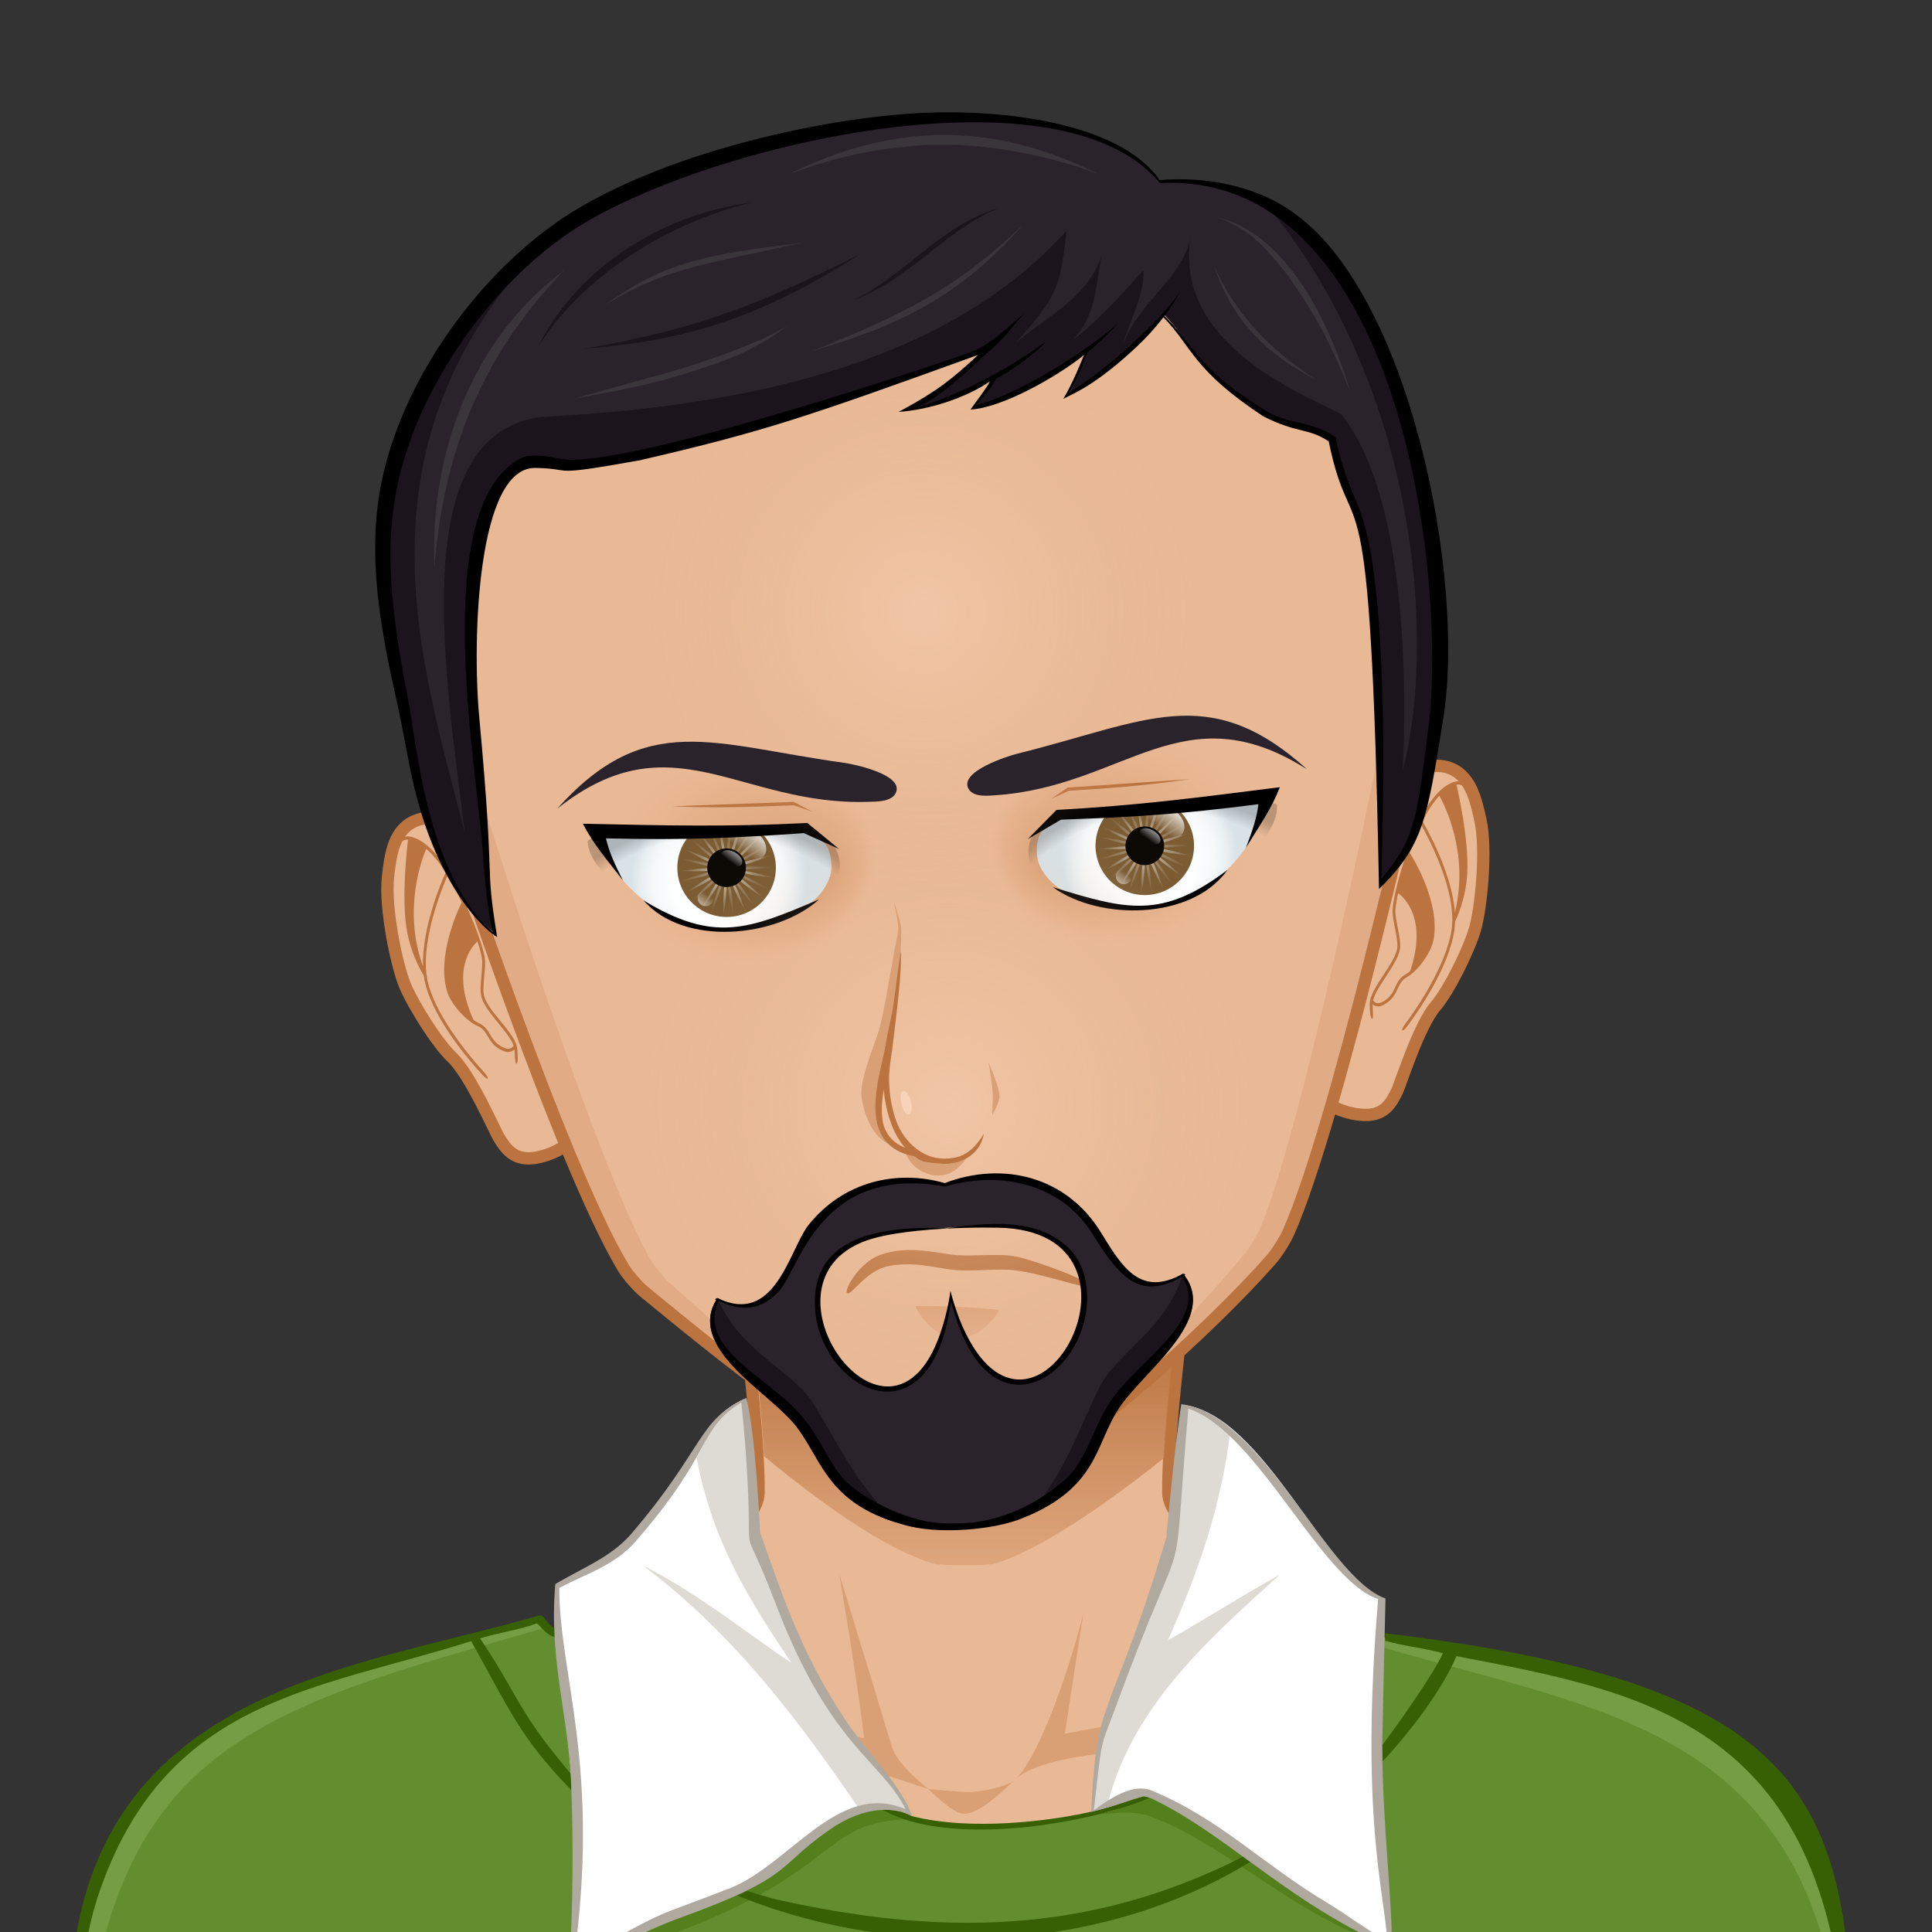 <?xml version="1.0" encoding="UTF-8"?>
<svg xmlns="http://www.w3.org/2000/svg" xmlns:xlink="http://www.w3.org/1999/xlink" width="150pt" height="150pt" viewBox="0 0 150 150" version="1.1">
  <rect x="0" y="0" width="150" height="150" fill="#333333" stroke="none"/>
  <defs>
    <linearGradient id="linear0" gradientUnits="userSpaceOnUse" x1="100" y1="170" x2="100" y2="132" gradientTransform="matrix(0.637,0,0,0.637,11.099,12.91)">
      <stop offset="0" style="stop-color:rgb(85.49%,62.745%,45.882%);stop-opacity:0.8;"></stop>
      <stop offset="0.7" style="stop-color:rgb(73.333%,45.49%,25.098%);stop-opacity:1;"></stop>
    </linearGradient>
    <linearGradient id="linear1" gradientUnits="userSpaceOnUse" x1="100" y1="141" x2="100" y2="137" gradientTransform="matrix(0.7,-0.037,0.037,0.7,-0.685,8.683)">
      <stop offset="0.1" style="stop-color:rgb(88.235%,67.451%,52.157%);stop-opacity:1;"></stop>
      <stop offset="1" style="stop-color:rgb(85.49%,62.745%,45.882%);stop-opacity:1;"></stop>
    </linearGradient>
    <radialGradient id="radial0" gradientUnits="userSpaceOnUse" cx="73.488" cy="85.375" fx="73.488" fy="85.375" r="10.708" gradientTransform="matrix(0.637,-0.033,0.033,0.637,6.182,16.378)">
      <stop offset="0" style="stop-color:rgb(100%,100%,100%);stop-opacity:1;"></stop>
      <stop offset="0.544" style="stop-color:rgb(99.216%,99.608%,99.608%);stop-opacity:1;"></stop>
      <stop offset="0.74" style="stop-color:rgb(96.471%,97.255%,97.647%);stop-opacity:1;"></stop>
      <stop offset="0.879" style="stop-color:rgb(91.765%,93.725%,94.902%);stop-opacity:1;"></stop>
      <stop offset="0.992" style="stop-color:rgb(85.098%,89.02%,90.98%);stop-opacity:1;"></stop>
      <stop offset="1" style="stop-color:rgb(84.706%,88.627%,90.588%);stop-opacity:1;"></stop>
    </radialGradient>
    <filter id="alpha" x="0%" y="0%" width="100%" height="100%">
      <feColorMatrix type="matrix" in="SourceGraphic" values="0 0 0 0 1 0 0 0 0 1 0 0 0 0 1 0 0 0 1 0"></feColorMatrix>
    </filter>
    <mask id="mask0">
      <g filter="url(#alpha)">
        <rect x="0" y="0" width="150" height="150" style="fill:rgb(0%,0%,0%);fill-opacity:0.702;stroke:none;"></rect>
      </g>
    </mask>
    <radialGradient id="radial1" gradientUnits="userSpaceOnUse" cx="-568.659" cy="-521.042" fx="-568.659" fy="-521.042" r="59.751" gradientTransform="matrix(0.06,-0.019,0.019,0.06,100.447,88.035)">
      <stop offset="0" style="stop-color:rgb(100%,100%,100%);stop-opacity:1;"></stop>
      <stop offset="1" style="stop-color:rgb(100%,100%,100%);stop-opacity:0;"></stop>
    </radialGradient>
    <clipPath id="clip1">
      <rect x="0" y="0" width="150" height="150"></rect>
    </clipPath>
    <g id="surface5" clip-path="url(#clip1)">
      <path style=" stroke:none;fill-rule:nonzero;fill:url(#radial1);" d="M 55.789 63.613 C 55.773 63.617 55.758 63.617 55.742 63.621 C 55.766 63.707 55.789 63.793 55.809 63.875 C 55.801 63.789 55.797 63.699 55.789 63.613 Z M 55.809 63.875 C 55.918 65.129 56.051 66.242 56.285 66.637 C 56.371 66.188 56.125 65.094 55.809 63.875 Z M 56.285 66.637 C 56.262 66.746 56.227 66.82 56.164 66.848 C 56.102 66.875 56.02 66.852 55.926 66.793 C 55.957 66.898 55.957 66.984 55.914 67.035 C 55.871 67.09 55.789 67.109 55.68 67.098 C 55.758 67.176 55.797 67.25 55.785 67.32 C 55.77 67.387 55.707 67.438 55.605 67.48 C 55.711 67.516 55.781 67.562 55.801 67.629 C 55.82 67.695 55.785 67.773 55.719 67.859 C 55.828 67.84 55.91 67.848 55.957 67.898 C 56.008 67.945 56.012 68.031 55.992 68.137 C 56.078 68.07 56.156 68.039 56.223 68.062 C 56.289 68.082 56.332 68.152 56.363 68.258 C 56.41 68.16 56.465 68.094 56.535 68.082 C 56.598 68.07 56.672 68.113 56.75 68.191 C 56.742 68.082 56.762 68 56.816 67.957 C 56.871 67.918 56.957 67.922 57.059 67.953 C 57.004 67.859 56.984 67.777 57.012 67.715 C 57.039 67.652 57.117 67.617 57.227 67.598 C 57.133 67.539 57.074 67.48 57.07 67.41 C 57.07 67.34 57.117 67.273 57.207 67.207 C 57.098 67.199 57.02 67.172 56.984 67.113 C 56.949 67.055 56.961 66.973 57.008 66.871 C 56.906 66.914 56.824 66.926 56.766 66.891 C 56.707 66.855 56.68 66.777 56.676 66.664 C 56.605 66.75 56.539 66.801 56.469 66.793 C 56.402 66.789 56.34 66.734 56.285 66.637 Z M 56.672 66.664 C 56.961 66.309 57.25 65.227 57.535 64 C 57.051 65.16 56.648 66.207 56.672 66.664 Z M 57.535 64 C 57.57 63.922 57.605 63.84 57.637 63.758 C 57.621 63.754 57.609 63.75 57.594 63.746 C 57.574 63.832 57.555 63.918 57.535 64 Z M 57.008 66.871 C 57.426 66.688 58.188 65.863 59.008 64.91 C 58.043 65.715 57.199 66.457 57.008 66.871 Z M 59.008 64.91 C 59.07 64.859 59.133 64.809 59.195 64.758 C 59.188 64.746 59.176 64.738 59.168 64.73 C 59.117 64.789 59.062 64.852 59.008 64.91 Z M 57.207 67.207 C 57.66 67.242 58.719 66.863 59.891 66.402 C 58.66 66.664 57.57 66.93 57.207 67.207 Z M 59.891 66.402 C 59.961 66.391 60.031 66.375 60.102 66.359 C 60.102 66.348 60.098 66.336 60.094 66.324 C 60.023 66.352 59.957 66.379 59.891 66.402 Z M 57.227 67.598 C 57.613 67.84 58.727 67.996 59.973 68.133 C 58.766 67.793 57.676 67.52 57.227 67.598 Z M 59.973 68.133 C 60.035 68.152 60.098 68.168 60.16 68.188 C 60.16 68.176 60.164 68.164 60.164 68.152 C 60.102 68.148 60.039 68.141 59.973 68.133 Z M 57.059 67.953 C 57.293 68.348 58.203 69.004 59.246 69.707 C 58.332 68.84 57.496 68.094 57.059 67.953 Z M 59.246 69.703 C 59.285 69.742 59.328 69.781 59.367 69.82 C 59.375 69.812 59.379 69.805 59.387 69.797 C 59.34 69.766 59.293 69.734 59.246 69.703 Z M 56.75 68.191 C 56.773 68.648 57.273 69.652 57.871 70.758 C 57.465 69.57 57.07 68.52 56.75 68.191 Z M 57.871 70.758 C 57.887 70.805 57.906 70.855 57.918 70.902 C 57.93 70.898 57.934 70.895 57.945 70.891 C 57.922 70.848 57.895 70.801 57.871 70.758 Z M 56.363 68.258 C 56.172 68.676 56.152 69.793 56.164 71.051 C 56.359 69.809 56.496 68.695 56.363 68.258 Z M 56.164 71.051 C 56.156 71.102 56.148 71.148 56.145 71.199 C 56.152 71.199 56.16 71.199 56.168 71.199 C 56.168 71.152 56.168 71.102 56.164 71.051 Z M 55.992 68.137 C 55.629 68.414 55.09 69.398 54.516 70.52 C 55.266 69.508 55.906 68.586 55.992 68.137 Z M 54.516 70.52 C 54.484 70.559 54.453 70.605 54.422 70.648 C 54.43 70.652 54.438 70.656 54.445 70.66 C 54.469 70.613 54.492 70.566 54.516 70.52 Z M 55.719 67.859 C 55.266 67.934 54.332 68.555 53.305 69.281 C 54.438 68.734 55.434 68.215 55.719 67.859 Z M 53.305 69.281 C 53.254 69.309 53.199 69.332 53.141 69.359 C 53.148 69.367 53.152 69.375 53.16 69.383 C 53.207 69.352 53.258 69.316 53.305 69.281 Z M 55.605 67.484 C 55.172 67.34 54.055 67.457 52.809 67.621 C 54.066 67.664 55.188 67.668 55.605 67.484 Z M 52.809 67.621 C 52.738 67.621 52.668 67.617 52.602 67.613 C 52.602 67.625 52.602 67.641 52.605 67.652 C 52.672 67.641 52.742 67.633 52.809 67.621 Z M 55.68 67.102 C 55.363 66.773 54.32 66.355 53.141 65.922 C 54.234 66.543 55.223 67.066 55.68 67.102 Z M 53.141 65.922 C 53.074 65.883 53.004 65.844 52.934 65.805 C 52.93 65.82 52.922 65.832 52.918 65.844 C 52.992 65.871 53.07 65.895 53.141 65.922 Z M 55.926 66.793 C 55.797 66.355 55.066 65.504 54.223 64.57 C 54.902 65.629 55.535 66.555 55.926 66.793 Z M 54.223 64.57 C 54.176 64.5 54.133 64.426 54.086 64.355 C 54.074 64.363 54.062 64.375 54.051 64.383 C 54.105 64.445 54.168 64.508 54.223 64.57 Z M 54.223 64.57 "></path>
    </g>
    <mask id="mask1">
      <g filter="url(#alpha)">
        <rect x="0" y="0" width="150" height="150" style="fill:rgb(0%,0%,0%);fill-opacity:0.4;stroke:none;"></rect>
      </g>
    </mask>
    <radialGradient id="radial2" gradientUnits="userSpaceOnUse" cx="-582.838" cy="-519.099" fx="-582.838" fy="-519.099" r="59.745" gradientTransform="matrix(0.063,-0.003,0.003,0.063,94.507,98.558)">
      <stop offset="0" style="stop-color:rgb(100%,100%,100%);stop-opacity:1;"></stop>
      <stop offset="1" style="stop-color:rgb(100%,100%,100%);stop-opacity:0;"></stop>
    </radialGradient>
    <clipPath id="clip2">
      <rect x="0" y="0" width="150" height="150"></rect>
    </clipPath>
    <g id="surface8" clip-path="url(#clip2)">
      <path style=" stroke:none;fill-rule:nonzero;fill:url(#radial2);" d="M 56.781 63.574 C 56.766 63.574 56.75 63.57 56.734 63.57 C 56.734 63.656 56.734 63.746 56.734 63.836 C 56.746 63.746 56.766 63.66 56.781 63.574 Z M 56.734 63.832 C 56.516 65.07 56.352 66.184 56.477 66.625 C 56.68 66.211 56.723 65.09 56.734 63.832 Z M 56.477 66.625 C 56.43 66.723 56.371 66.785 56.305 66.797 C 56.238 66.805 56.164 66.762 56.09 66.684 C 56.094 66.789 56.074 66.871 56.016 66.914 C 55.961 66.953 55.879 66.949 55.773 66.914 C 55.828 67.008 55.848 67.09 55.82 67.152 C 55.789 67.215 55.711 67.246 55.605 67.262 C 55.695 67.324 55.75 67.387 55.754 67.453 C 55.754 67.523 55.703 67.59 55.617 67.656 C 55.723 67.664 55.805 67.695 55.836 67.754 C 55.871 67.812 55.855 67.898 55.809 67.996 C 55.91 67.953 55.992 67.945 56.051 67.98 C 56.105 68.02 56.133 68.098 56.137 68.207 C 56.207 68.125 56.273 68.074 56.344 68.082 C 56.41 68.09 56.473 68.148 56.523 68.246 C 56.547 68.137 56.586 68.062 56.652 68.035 C 56.715 68.012 56.797 68.035 56.887 68.094 C 56.859 67.992 56.859 67.906 56.902 67.855 C 56.945 67.801 57.027 67.785 57.141 67.797 C 57.062 67.715 57.023 67.641 57.039 67.574 C 57.055 67.508 57.121 67.453 57.223 67.414 C 57.117 67.379 57.051 67.328 57.031 67.262 C 57.012 67.199 57.047 67.121 57.117 67.035 C 57.008 67.051 56.926 67.043 56.879 66.992 C 56.832 66.941 56.824 66.859 56.848 66.754 C 56.762 66.816 56.68 66.848 56.617 66.824 C 56.551 66.801 56.508 66.73 56.477 66.625 Z M 56.848 66.754 C 57.215 66.48 57.773 65.508 58.367 64.402 C 57.602 65.395 56.941 66.305 56.848 66.754 Z M 58.367 64.398 C 58.422 64.332 58.477 64.262 58.527 64.195 C 58.516 64.188 58.504 64.176 58.492 64.168 C 58.449 64.246 58.41 64.324 58.367 64.398 Z M 57.113 67.035 C 57.566 66.969 58.516 66.367 59.555 65.66 C 58.414 66.188 57.406 66.684 57.113 67.035 Z M 59.555 65.66 C 59.629 65.629 59.703 65.594 59.777 65.562 C 59.77 65.547 59.762 65.535 59.758 65.523 C 59.691 65.57 59.625 65.617 59.555 65.66 Z M 57.219 67.414 C 57.652 67.562 58.77 67.473 60.02 67.332 C 58.766 67.266 57.645 67.238 57.219 67.414 Z M 60.02 67.332 C 60.094 67.336 60.164 67.34 60.238 67.344 C 60.238 67.332 60.238 67.316 60.238 67.305 C 60.164 67.312 60.09 67.324 60.02 67.332 Z M 57.137 67.797 C 57.449 68.133 58.484 68.57 59.656 69.023 C 58.574 68.379 57.594 67.836 57.137 67.797 Z M 59.652 69.023 C 59.707 69.055 59.766 69.09 59.82 69.121 C 59.824 69.113 59.828 69.102 59.832 69.094 C 59.773 69.07 59.715 69.047 59.652 69.023 Z M 56.887 68.098 C 57.008 68.539 57.719 69.406 58.543 70.355 C 57.887 69.281 57.27 68.344 56.887 68.098 Z M 58.543 70.352 C 58.574 70.398 58.602 70.449 58.633 70.496 C 58.641 70.488 58.645 70.484 58.656 70.477 C 58.617 70.438 58.582 70.395 58.543 70.352 Z M 56.523 68.246 C 56.43 68.691 56.652 69.793 56.945 71.016 C 56.859 69.762 56.75 68.645 56.523 68.246 Z M 56.945 71.016 C 56.945 71.066 56.949 71.117 56.953 71.168 C 56.961 71.164 56.969 71.164 56.98 71.164 C 56.969 71.113 56.957 71.062 56.945 71.016 Z M 56.137 68.211 C 55.84 68.562 55.531 69.637 55.219 70.855 C 55.727 69.707 56.148 68.668 56.137 68.211 Z M 55.219 70.855 C 55.199 70.902 55.18 70.945 55.16 70.992 C 55.168 70.996 55.176 70.996 55.184 71 C 55.195 70.953 55.207 70.902 55.219 70.855 Z M 55.809 67.996 C 55.383 68.172 54.605 68.984 53.766 69.914 C 54.75 69.133 55.605 68.41 55.809 67.996 Z M 53.766 69.914 C 53.723 69.949 53.684 69.98 53.641 70.016 C 53.648 70.02 53.652 70.027 53.66 70.035 C 53.695 69.996 53.73 69.957 53.766 69.914 Z M 55.617 67.656 C 55.16 67.613 54.098 67.969 52.918 68.406 C 54.152 68.172 55.246 67.93 55.617 67.656 Z M 52.918 68.406 C 52.859 68.418 52.797 68.43 52.738 68.441 C 52.738 68.449 52.742 68.461 52.746 68.469 C 52.805 68.449 52.859 68.426 52.918 68.406 Z M 55.605 67.266 C 55.219 67.016 54.109 66.84 52.863 66.676 C 54.066 67.039 55.152 67.336 55.605 67.266 Z M 52.863 66.676 C 52.801 66.656 52.73 66.633 52.668 66.613 C 52.664 66.625 52.66 66.637 52.66 66.648 C 52.73 66.656 52.797 66.668 52.863 66.676 Z M 55.773 66.914 C 55.551 66.516 54.652 65.844 53.625 65.121 C 54.52 66.004 55.344 66.766 55.773 66.914 Z M 53.625 65.121 C 53.57 65.066 53.512 65.008 53.457 64.953 C 53.449 64.965 53.438 64.977 53.43 64.984 C 53.496 65.031 53.562 65.074 53.625 65.121 Z M 56.09 66.684 C 56.078 66.227 55.594 65.211 55.02 64.094 C 55.402 65.293 55.777 66.348 56.09 66.684 Z M 55.02 64.094 C 54.996 64.016 54.969 63.934 54.941 63.852 C 54.93 63.855 54.918 63.859 54.902 63.867 C 54.941 63.941 54.98 64.02 55.02 64.094 Z M 55.02 64.094 "></path>
    </g>
    <mask id="mask2">
      <g filter="url(#alpha)">
        <rect x="0" y="0" width="150" height="150" style="fill:rgb(0%,0%,0%);fill-opacity:0.902;stroke:none;"></rect>
      </g>
    </mask>
    <clipPath id="clip3">
      <rect x="0" y="0" width="150" height="150"></rect>
    </clipPath>
    <g id="surface11" clip-path="url(#clip3)">
      <path style=" stroke:none;fill-rule:nonzero;fill:rgb(0%,0%,0%);fill-opacity:1;" d="M 57.91 67.289 C 57.953 68.117 57.32 68.824 56.492 68.867 C 55.664 68.91 54.957 68.273 54.914 67.445 C 54.871 66.621 55.508 65.914 56.336 65.871 C 57.164 65.828 57.867 66.461 57.91 67.289 Z M 57.91 67.289 "></path>
    </g>
    <mask id="mask3">
      <g filter="url(#alpha)">
        <rect x="0" y="0" width="150" height="150" style="fill:rgb(0%,0%,0%);fill-opacity:0.502;stroke:none;"></rect>
      </g>
    </mask>
    <linearGradient id="linear2" gradientUnits="userSpaceOnUse" x1="122.67" y1="88.268" x2="123.606" y2="87.152" gradientTransform="matrix(0.637,-0.033,0.033,0.637,-26.604,18.096)">
      <stop offset="0" style="stop-color:rgb(100%,100%,100%);stop-opacity:1;"></stop>
      <stop offset="1" style="stop-color:rgb(100%,100%,100%);stop-opacity:0;"></stop>
    </linearGradient>
    <clipPath id="clip4">
      <rect x="0" y="0" width="150" height="150"></rect>
    </clipPath>
    <g id="surface14" clip-path="url(#clip4)">
      <path style=" stroke:none;fill-rule:nonzero;fill:url(#linear2);" d="M 54.414 69.227 C 54.691 69.02 55.082 69.078 55.289 69.352 C 55.496 69.629 55.441 70.02 55.164 70.227 C 54.887 70.434 54.496 70.379 54.289 70.102 C 54.082 69.828 54.141 69.434 54.414 69.227 Z M 54.414 69.227 "></path>
    </g>
    <mask id="mask4">
      <g filter="url(#alpha)">
        <rect x="0" y="0" width="150" height="150" style="fill:rgb(0%,0%,0%);fill-opacity:0.502;stroke:none;"></rect>
      </g>
    </mask>
    <linearGradient id="linear3" gradientUnits="userSpaceOnUse" x1="127.212" y1="82.296" x2="126.463" y2="83.189" gradientTransform="matrix(0.637,-0.033,0.033,0.637,-26.604,18.096)">
      <stop offset="0" style="stop-color:rgb(100%,100%,100%);stop-opacity:1;"></stop>
      <stop offset="1" style="stop-color:rgb(100%,100%,100%);stop-opacity:0;"></stop>
    </linearGradient>
    <clipPath id="clip5">
      <rect x="0" y="0" width="150" height="150"></rect>
    </clipPath>
    <g id="surface17" clip-path="url(#clip5)">
      <path style=" stroke:none;fill-rule:nonzero;fill:url(#linear3);" d="M 57.586 67.098 C 57.438 67.344 56.98 67.34 56.559 67.09 C 56.141 66.84 55.918 66.434 56.066 66.191 L 56.066 66.188 C 56.215 65.941 56.672 65.945 57.09 66.195 C 57.512 66.445 57.734 66.852 57.586 67.098 Z M 57.586 67.098 "></path>
    </g>
    <mask id="mask5">
      <g filter="url(#alpha)">
        <rect x="0" y="0" width="150" height="150" style="fill:rgb(0%,0%,0%);fill-opacity:0.749;stroke:none;"></rect>
      </g>
    </mask>
    <linearGradient id="linear4" gradientUnits="userSpaceOnUse" x1="129.636" y1="79.822" x2="127.91" y2="81.879" gradientTransform="matrix(0.637,-0.033,0.033,0.637,-26.604,18.096)">
      <stop offset="0" style="stop-color:rgb(100%,100%,100%);stop-opacity:1;"></stop>
      <stop offset="1" style="stop-color:rgb(100%,100%,100%);stop-opacity:0;"></stop>
    </linearGradient>
    <clipPath id="clip6">
      <rect x="0" y="0" width="150" height="150"></rect>
    </clipPath>
    <g id="surface20" clip-path="url(#clip6)">
      <path style=" stroke:none;fill-rule:nonzero;fill:url(#linear4);" d="M 59.371 66.367 C 59.039 66.941 58.105 67.023 57.289 66.551 C 56.473 66.078 56.082 65.227 56.414 64.652 C 56.746 64.078 57.68 63.996 58.496 64.469 C 59.312 64.941 59.703 65.793 59.371 66.367 Z M 59.371 66.367 "></path>
    </g>
    <radialGradient id="radial3" gradientUnits="userSpaceOnUse" cx="123.727" cy="82.803" fx="133.913" fy="79.051" r="17.225" gradientTransform="matrix(0.637,-0.02,-0.016,-0.51,-20.002,111.244)">
      <stop offset="0" style="stop-color:rgb(85.49%,62.745%,45.882%);stop-opacity:1;"></stop>
      <stop offset="0.7" style="stop-color:rgb(85.49%,62.745%,45.882%);stop-opacity:0.302;"></stop>
      <stop offset="1" style="stop-color:rgb(91.373%,72.549%,58.431%);stop-opacity:0;"></stop>
    </radialGradient>
    <radialGradient id="radial4" gradientUnits="userSpaceOnUse" cx="71.717" cy="117.05" fx="71.717" fy="117.05" r="39.091" gradientTransform="matrix(0.001,-0.637,0.505,0.001,-3.46,134.11)">
      <stop offset="0.95" style="stop-color:rgb(0%,0%,0%);stop-opacity:0;"></stop>
      <stop offset="1" style="stop-color:rgb(0%,0%,0%);stop-opacity:0.2;"></stop>
    </radialGradient>
    <radialGradient id="radial5" gradientUnits="userSpaceOnUse" cx="73.888" cy="85.375" fx="73.888" fy="85.375" r="10.708" gradientTransform="matrix(-0.637,0.033,0.033,0.637,133.507,9.705)">
      <stop offset="0" style="stop-color:rgb(100%,100%,100%);stop-opacity:1;"></stop>
      <stop offset="0.544" style="stop-color:rgb(99.216%,99.608%,99.608%);stop-opacity:1;"></stop>
      <stop offset="0.74" style="stop-color:rgb(96.471%,97.255%,97.647%);stop-opacity:1;"></stop>
      <stop offset="0.879" style="stop-color:rgb(91.765%,93.725%,94.902%);stop-opacity:1;"></stop>
      <stop offset="0.992" style="stop-color:rgb(85.098%,89.02%,90.98%);stop-opacity:1;"></stop>
      <stop offset="1" style="stop-color:rgb(84.706%,88.627%,90.588%);stop-opacity:1;"></stop>
    </radialGradient>
    <mask id="mask6">
      <g filter="url(#alpha)">
        <rect x="0" y="0" width="150" height="150" style="fill:rgb(0%,0%,0%);fill-opacity:0.702;stroke:none;"></rect>
      </g>
    </mask>
    <radialGradient id="radial6" gradientUnits="userSpaceOnUse" cx="-568.654" cy="-521.042" fx="-568.654" fy="-521.042" r="59.752" gradientTransform="matrix(0.06,-0.019,0.019,0.06,132.914,86.334)">
      <stop offset="0" style="stop-color:rgb(100%,100%,100%);stop-opacity:1;"></stop>
      <stop offset="1" style="stop-color:rgb(100%,100%,100%);stop-opacity:0;"></stop>
    </radialGradient>
    <clipPath id="clip7">
      <rect x="0" y="0" width="150" height="150"></rect>
    </clipPath>
    <g id="surface23" clip-path="url(#clip7)">
      <path style=" stroke:none;fill-rule:nonzero;fill:url(#radial6);" d="M 88.254 61.91 C 88.242 61.914 88.227 61.918 88.211 61.918 C 88.234 62.004 88.258 62.09 88.277 62.176 C 88.27 62.09 88.262 62 88.254 61.91 Z M 88.277 62.176 C 88.387 63.43 88.52 64.543 88.754 64.938 C 88.84 64.488 88.594 63.395 88.277 62.176 Z M 88.754 64.938 C 88.73 65.043 88.691 65.117 88.629 65.145 C 88.566 65.176 88.488 65.148 88.395 65.094 C 88.426 65.199 88.426 65.281 88.383 65.336 C 88.34 65.391 88.258 65.406 88.148 65.398 C 88.227 65.477 88.266 65.551 88.254 65.617 C 88.238 65.684 88.176 65.738 88.074 65.781 C 88.18 65.816 88.25 65.863 88.27 65.926 C 88.289 65.992 88.254 66.07 88.188 66.156 C 88.297 66.137 88.379 66.145 88.426 66.195 C 88.473 66.246 88.48 66.328 88.461 66.438 C 88.547 66.371 88.625 66.34 88.691 66.359 C 88.758 66.379 88.801 66.453 88.832 66.559 C 88.879 66.457 88.934 66.391 89 66.383 C 89.066 66.371 89.141 66.414 89.215 66.492 C 89.211 66.383 89.23 66.301 89.285 66.258 C 89.34 66.215 89.422 66.219 89.527 66.254 C 89.473 66.16 89.453 66.078 89.48 66.016 C 89.508 65.953 89.586 65.914 89.695 65.898 C 89.602 65.84 89.543 65.777 89.539 65.707 C 89.535 65.641 89.586 65.574 89.676 65.508 C 89.566 65.5 89.488 65.469 89.449 65.41 C 89.414 65.352 89.43 65.27 89.477 65.168 C 89.375 65.215 89.293 65.227 89.234 65.188 C 89.176 65.152 89.148 65.074 89.141 64.965 C 89.074 65.051 89.004 65.098 88.938 65.094 C 88.867 65.086 88.809 65.031 88.754 64.938 Z M 89.141 64.965 C 89.43 64.605 89.719 63.523 90.004 62.297 C 89.52 63.457 89.117 64.508 89.141 64.965 Z M 90.004 62.297 C 90.039 62.219 90.074 62.137 90.105 62.059 C 90.09 62.055 90.078 62.047 90.062 62.043 C 90.043 62.129 90.023 62.215 90.004 62.297 Z M 89.477 65.168 C 89.895 64.988 90.656 64.16 91.477 63.211 C 90.512 64.012 89.668 64.754 89.477 65.168 Z M 91.477 63.211 C 91.539 63.16 91.602 63.109 91.664 63.059 C 91.656 63.047 91.645 63.035 91.637 63.027 C 91.582 63.086 91.531 63.148 91.477 63.211 Z M 89.672 65.508 C 90.129 65.539 91.188 65.16 92.359 64.703 C 91.129 64.961 90.039 65.227 89.672 65.508 Z M 92.359 64.703 C 92.426 64.688 92.5 64.672 92.57 64.656 C 92.566 64.645 92.562 64.633 92.559 64.621 C 92.492 64.648 92.426 64.676 92.359 64.703 Z M 89.691 65.898 C 90.082 66.141 91.195 66.297 92.441 66.43 C 91.234 66.09 90.145 65.82 89.691 65.898 Z M 92.441 66.43 C 92.504 66.449 92.566 66.469 92.625 66.484 C 92.629 66.473 92.633 66.465 92.633 66.453 C 92.57 66.445 92.504 66.438 92.441 66.43 Z M 89.527 66.254 C 89.762 66.648 90.672 67.301 91.715 68.004 C 90.801 67.141 89.965 66.395 89.527 66.254 Z M 91.715 68.004 C 91.754 68.039 91.797 68.078 91.836 68.117 C 91.84 68.109 91.848 68.102 91.852 68.098 C 91.809 68.066 91.758 68.035 91.715 68.004 Z M 89.219 66.488 C 89.242 66.949 89.742 67.949 90.34 69.059 C 89.934 67.867 89.539 66.816 89.219 66.488 Z M 90.34 69.059 C 90.355 69.105 90.371 69.152 90.387 69.199 C 90.398 69.195 90.406 69.195 90.414 69.191 C 90.387 69.145 90.363 69.102 90.34 69.059 Z M 88.832 66.555 C 88.641 66.973 88.617 68.094 88.633 69.352 C 88.824 68.109 88.965 66.996 88.832 66.555 Z M 88.633 69.352 C 88.625 69.398 88.617 69.449 88.609 69.496 C 88.621 69.5 88.625 69.5 88.637 69.5 C 88.633 69.449 88.633 69.398 88.633 69.352 Z M 88.461 66.434 C 88.094 66.715 87.555 67.699 86.984 68.816 C 87.734 67.809 88.375 66.887 88.461 66.434 Z M 86.984 68.816 C 86.953 68.859 86.922 68.902 86.887 68.945 C 86.898 68.949 86.906 68.953 86.914 68.961 C 86.938 68.914 86.961 68.863 86.984 68.816 Z M 88.188 66.156 C 87.734 66.234 86.801 66.852 85.773 67.578 C 86.906 67.031 87.902 66.516 88.188 66.156 Z M 85.773 67.578 C 85.719 67.605 85.664 67.633 85.609 67.66 C 85.613 67.668 85.621 67.676 85.625 67.684 C 85.676 67.648 85.727 67.613 85.773 67.578 Z M 88.074 65.781 C 87.641 65.641 86.523 65.754 85.277 65.922 C 86.531 65.961 87.656 65.965 88.074 65.781 Z M 85.277 65.922 C 85.207 65.918 85.137 65.914 85.07 65.914 C 85.07 65.926 85.07 65.938 85.07 65.949 C 85.141 65.938 85.211 65.93 85.277 65.922 Z M 88.148 65.398 C 87.828 65.07 86.789 64.652 85.609 64.223 C 86.699 64.84 87.691 65.367 88.148 65.398 Z M 85.609 64.223 C 85.543 64.184 85.473 64.145 85.402 64.105 C 85.398 64.117 85.391 64.129 85.387 64.141 C 85.461 64.168 85.539 64.195 85.609 64.223 Z M 88.395 65.094 C 88.262 64.652 87.535 63.801 86.691 62.871 C 87.371 63.926 88.004 64.852 88.395 65.094 Z M 86.691 62.871 C 86.645 62.797 86.598 62.727 86.555 62.652 C 86.543 62.664 86.527 62.672 86.52 62.68 C 86.574 62.742 86.633 62.805 86.691 62.871 Z M 86.691 62.871 "></path>
    </g>
    <mask id="mask7">
      <g filter="url(#alpha)">
        <rect x="0" y="0" width="150" height="150" style="fill:rgb(0%,0%,0%);fill-opacity:0.4;stroke:none;"></rect>
      </g>
    </mask>
    <radialGradient id="radial7" gradientUnits="userSpaceOnUse" cx="-582.833" cy="-519.102" fx="-582.833" fy="-519.102" r="59.747" gradientTransform="matrix(0.063,-0.003,0.003,0.063,126.975,96.857)">
      <stop offset="0" style="stop-color:rgb(100%,100%,100%);stop-opacity:1;"></stop>
      <stop offset="1" style="stop-color:rgb(100%,100%,100%);stop-opacity:0;"></stop>
    </radialGradient>
    <clipPath id="clip8">
      <rect x="0" y="0" width="150" height="150"></rect>
    </clipPath>
    <g id="surface26" clip-path="url(#clip8)">
      <path style=" stroke:none;fill-rule:nonzero;fill:url(#radial7);" d="M 89.246 61.871 C 89.23 61.871 89.219 61.871 89.203 61.867 C 89.203 61.957 89.203 62.047 89.203 62.133 C 89.215 62.047 89.23 61.957 89.246 61.871 Z M 89.199 62.133 C 88.984 63.371 88.82 64.48 88.945 64.922 C 89.148 64.512 89.191 63.391 89.199 62.133 Z M 88.945 64.922 C 88.895 65.02 88.84 65.082 88.773 65.094 C 88.707 65.102 88.633 65.059 88.559 64.98 C 88.562 65.09 88.543 65.172 88.484 65.211 C 88.43 65.254 88.348 65.246 88.242 65.211 C 88.297 65.309 88.316 65.391 88.285 65.449 C 88.254 65.512 88.18 65.547 88.07 65.562 C 88.164 65.621 88.219 65.684 88.219 65.754 C 88.223 65.82 88.172 65.887 88.082 65.953 C 88.191 65.961 88.27 65.992 88.305 66.051 C 88.34 66.113 88.324 66.195 88.277 66.293 C 88.379 66.25 88.461 66.242 88.52 66.281 C 88.574 66.316 88.602 66.398 88.602 66.508 C 88.672 66.422 88.742 66.375 88.812 66.383 C 88.879 66.387 88.938 66.445 88.992 66.543 C 89.016 66.434 89.055 66.363 89.121 66.336 C 89.184 66.309 89.266 66.336 89.355 66.395 C 89.328 66.289 89.328 66.203 89.371 66.152 C 89.414 66.098 89.496 66.086 89.605 66.094 C 89.531 66.012 89.492 65.938 89.508 65.871 C 89.52 65.805 89.586 65.754 89.691 65.711 C 89.586 65.676 89.516 65.629 89.496 65.562 C 89.48 65.496 89.516 65.418 89.586 65.336 C 89.477 65.352 89.391 65.34 89.348 65.289 C 89.297 65.242 89.293 65.156 89.316 65.051 C 89.227 65.113 89.148 65.145 89.086 65.121 C 89.02 65.098 88.973 65.027 88.945 64.922 Z M 89.312 65.051 C 89.684 64.781 90.242 63.809 90.836 62.699 C 90.066 63.695 89.41 64.602 89.312 65.051 Z M 90.836 62.699 C 90.891 62.629 90.945 62.562 90.996 62.492 C 90.984 62.484 90.973 62.477 90.961 62.469 C 90.918 62.547 90.879 62.625 90.836 62.699 Z M 89.582 65.336 C 90.035 65.266 90.984 64.664 92.023 63.961 C 90.883 64.484 89.875 64.984 89.582 65.336 Z M 92.023 63.961 C 92.098 63.926 92.168 63.895 92.246 63.859 C 92.238 63.848 92.23 63.836 92.223 63.824 C 92.156 63.871 92.09 63.914 92.023 63.961 Z M 89.688 65.711 C 90.121 65.863 91.238 65.77 92.488 65.629 C 91.23 65.562 90.109 65.535 89.688 65.711 Z M 92.488 65.629 C 92.559 65.633 92.633 65.637 92.707 65.641 C 92.707 65.629 92.703 65.617 92.703 65.605 C 92.633 65.613 92.559 65.621 92.488 65.629 Z M 89.605 66.094 C 89.918 66.43 90.953 66.867 92.121 67.32 C 91.043 66.68 90.062 66.137 89.605 66.094 Z M 92.121 67.32 C 92.176 67.355 92.23 67.387 92.285 67.422 C 92.293 67.41 92.297 67.402 92.301 67.391 C 92.242 67.367 92.18 67.344 92.121 67.32 Z M 89.355 66.395 C 89.477 66.836 90.188 67.703 91.012 68.652 C 90.355 67.582 89.738 66.645 89.355 66.395 Z M 91.012 68.652 C 91.043 68.699 91.07 68.746 91.102 68.793 C 91.105 68.785 91.113 68.781 91.121 68.777 C 91.086 68.734 91.047 68.691 91.012 68.652 Z M 88.992 66.543 C 88.895 66.992 89.121 68.09 89.414 69.312 C 89.328 68.059 89.219 66.941 88.992 66.543 Z M 89.41 69.312 C 89.414 69.363 89.418 69.414 89.422 69.465 C 89.43 69.465 89.438 69.461 89.445 69.461 C 89.438 69.414 89.422 69.363 89.41 69.312 Z M 88.602 66.508 C 88.309 66.859 88 67.938 87.688 69.156 C 88.195 68.004 88.617 66.965 88.602 66.508 Z M 87.688 69.156 C 87.668 69.199 87.648 69.246 87.629 69.289 C 87.637 69.293 87.641 69.297 87.648 69.301 C 87.664 69.254 87.676 69.203 87.688 69.156 Z M 88.277 66.293 C 87.852 66.469 87.074 67.281 86.234 68.215 C 87.219 67.434 88.074 66.707 88.277 66.293 Z M 86.234 68.215 C 86.191 68.246 86.148 68.281 86.109 68.312 C 86.113 68.32 86.121 68.324 86.129 68.332 C 86.16 68.293 86.199 68.254 86.234 68.215 Z M 88.082 65.953 C 87.625 65.91 86.566 66.27 85.383 66.703 C 86.621 66.469 87.715 66.227 88.082 65.953 Z M 85.383 66.703 C 85.324 66.715 85.266 66.727 85.207 66.738 C 85.207 66.75 85.211 66.758 85.215 66.766 C 85.273 66.746 85.328 66.727 85.383 66.703 Z M 88.07 65.562 C 87.688 65.312 86.578 65.137 85.332 64.973 C 86.535 65.34 87.617 65.633 88.07 65.562 Z M 85.332 64.973 C 85.266 64.953 85.199 64.934 85.137 64.914 C 85.133 64.926 85.129 64.938 85.129 64.949 C 85.195 64.957 85.266 64.965 85.332 64.973 Z M 88.242 65.211 C 88.02 64.812 87.121 64.141 86.094 63.418 C 86.988 64.301 87.809 65.062 88.242 65.211 Z M 86.094 63.418 C 86.039 63.363 85.98 63.309 85.926 63.254 C 85.914 63.262 85.906 63.273 85.898 63.281 C 85.965 63.328 86.031 63.375 86.094 63.418 Z M 88.559 64.98 C 88.547 64.523 88.062 63.512 87.488 62.395 C 87.871 63.59 88.242 64.648 88.559 64.98 Z M 87.488 62.395 C 87.461 62.312 87.438 62.23 87.41 62.148 C 87.398 62.152 87.383 62.16 87.371 62.164 C 87.41 62.242 87.449 62.316 87.488 62.395 Z M 87.488 62.395 "></path>
    </g>
    <mask id="mask8">
      <g filter="url(#alpha)">
        <rect x="0" y="0" width="150" height="150" style="fill:rgb(0%,0%,0%);fill-opacity:0.902;stroke:none;"></rect>
      </g>
    </mask>
    <clipPath id="clip9">
      <rect x="0" y="0" width="150" height="150"></rect>
    </clipPath>
    <g id="surface29" clip-path="url(#clip9)">
      <path style=" stroke:none;fill-rule:nonzero;fill:rgb(0%,0%,0%);fill-opacity:1;" d="M 90.379 65.59 C 90.422 66.414 89.785 67.121 88.961 67.164 C 88.133 67.207 87.426 66.574 87.383 65.746 C 87.34 64.918 87.977 64.211 88.805 64.168 C 89.633 64.125 90.336 64.762 90.379 65.59 Z M 90.379 65.59 "></path>
    </g>
    <mask id="mask9">
      <g filter="url(#alpha)">
        <rect x="0" y="0" width="150" height="150" style="fill:rgb(0%,0%,0%);fill-opacity:0.502;stroke:none;"></rect>
      </g>
    </mask>
    <linearGradient id="linear5" gradientUnits="userSpaceOnUse" x1="122.67" y1="88.268" x2="123.606" y2="87.152" gradientTransform="matrix(0.637,-0.033,0.033,0.637,5.863,16.394)">
      <stop offset="0" style="stop-color:rgb(100%,100%,100%);stop-opacity:1;"></stop>
      <stop offset="1" style="stop-color:rgb(100%,100%,100%);stop-opacity:0;"></stop>
    </linearGradient>
    <clipPath id="clip10">
      <rect x="0" y="0" width="150" height="150"></rect>
    </clipPath>
    <g id="surface32" clip-path="url(#clip10)">
      <path style=" stroke:none;fill-rule:nonzero;fill:url(#linear5);" d="M 86.883 67.527 C 87.16 67.32 87.551 67.375 87.758 67.652 C 87.965 67.926 87.91 68.32 87.633 68.527 C 87.355 68.734 86.965 68.676 86.758 68.402 C 86.551 68.125 86.605 67.734 86.883 67.527 Z M 86.883 67.527 "></path>
    </g>
    <mask id="mask10">
      <g filter="url(#alpha)">
        <rect x="0" y="0" width="150" height="150" style="fill:rgb(0%,0%,0%);fill-opacity:0.502;stroke:none;"></rect>
      </g>
    </mask>
    <linearGradient id="linear6" gradientUnits="userSpaceOnUse" x1="127.212" y1="82.296" x2="126.463" y2="83.189" gradientTransform="matrix(0.637,-0.033,0.033,0.637,5.863,16.394)">
      <stop offset="0" style="stop-color:rgb(100%,100%,100%);stop-opacity:1;"></stop>
      <stop offset="1" style="stop-color:rgb(100%,100%,100%);stop-opacity:0;"></stop>
    </linearGradient>
    <clipPath id="clip11">
      <rect x="0" y="0" width="150" height="150"></rect>
    </clipPath>
    <g id="surface35" clip-path="url(#clip11)">
      <path style=" stroke:none;fill-rule:nonzero;fill:url(#linear6);" d="M 90.055 65.395 C 89.906 65.641 89.449 65.641 89.027 65.387 C 88.609 65.137 88.387 64.734 88.535 64.488 C 88.684 64.242 89.141 64.246 89.559 64.496 C 89.98 64.746 90.199 65.148 90.055 65.395 Z M 90.055 65.395 "></path>
    </g>
    <mask id="mask11">
      <g filter="url(#alpha)">
        <rect x="0" y="0" width="150" height="150" style="fill:rgb(0%,0%,0%);fill-opacity:0.749;stroke:none;"></rect>
      </g>
    </mask>
    <linearGradient id="linear7" gradientUnits="userSpaceOnUse" x1="129.636" y1="79.822" x2="127.91" y2="81.879" gradientTransform="matrix(0.637,-0.033,0.033,0.637,5.863,16.394)">
      <stop offset="0" style="stop-color:rgb(100%,100%,100%);stop-opacity:1;"></stop>
      <stop offset="1" style="stop-color:rgb(100%,100%,100%);stop-opacity:0;"></stop>
    </linearGradient>
    <clipPath id="clip12">
      <rect x="0" y="0" width="150" height="150"></rect>
    </clipPath>
    <g id="surface38" clip-path="url(#clip12)">
      <path style=" stroke:none;fill-rule:nonzero;fill:url(#linear7);" d="M 91.84 64.664 C 91.508 65.238 90.574 65.32 89.758 64.848 C 88.941 64.375 88.551 63.527 88.883 62.953 C 89.215 62.379 90.148 62.297 90.965 62.77 C 91.781 63.242 92.172 64.09 91.84 64.664 Z M 91.84 64.664 "></path>
    </g>
    <radialGradient id="radial8" gradientUnits="userSpaceOnUse" cx="123.328" cy="82.803" fx="133.514" fy="79.051" r="17.225" gradientTransform="matrix(-0.636,0.047,-0.037,-0.509,168.957,101.346)">
      <stop offset="0" style="stop-color:rgb(85.49%,62.745%,45.882%);stop-opacity:1;"></stop>
      <stop offset="0.7" style="stop-color:rgb(85.49%,62.745%,45.882%);stop-opacity:0.302;"></stop>
      <stop offset="1" style="stop-color:rgb(91.373%,72.549%,58.431%);stop-opacity:0;"></stop>
    </radialGradient>
    <radialGradient id="radial9" gradientUnits="userSpaceOnUse" cx="72.116" cy="117.05" fx="72.116" fy="117.05" r="39.092" gradientTransform="matrix(-0.068,-0.634,-0.502,0.054,155.175,126.05)">
      <stop offset="0.95" style="stop-color:rgb(0%,0%,0%);stop-opacity:0;"></stop>
      <stop offset="1" style="stop-color:rgb(0%,0%,0%);stop-opacity:0.2;"></stop>
    </radialGradient>
    <radialGradient id="radial10" gradientUnits="userSpaceOnUse" cx="100" cy="114" fx="100" fy="114" r="41" gradientTransform="matrix(0.637,-0.033,0.033,0.637,6.182,16.378)">
      <stop offset="0" style="stop-color:rgb(97.255%,82.745%,72.157%);stop-opacity:0.502;"></stop>
      <stop offset="0.9" style="stop-color:rgb(91.373%,72.549%,58.431%);stop-opacity:0;"></stop>
    </radialGradient>
    <radialGradient id="radial11" gradientUnits="userSpaceOnUse" cx="100" cy="54" fx="100" fy="54" r="37" gradientTransform="matrix(0.637,-0.033,0.033,0.637,6.182,16.378)">
      <stop offset="0" style="stop-color:rgb(97.255%,82.745%,72.157%);stop-opacity:0.502;"></stop>
      <stop offset="0.9" style="stop-color:rgb(91.373%,72.549%,58.431%);stop-opacity:0;"></stop>
    </radialGradient>
  </defs>
  <g id="surface1">
    <path style=" stroke:none;fill-rule:nonzero;fill:rgb(16.471%,13.725%,16.863%);fill-opacity:1;" d="M 73.516 77.004 L 72.879 77.039 L 72.848 76.402 L 73.48 76.367 Z M 73.516 77.004 "></path>
    <path style=" stroke:none;fill-rule:nonzero;fill:rgb(91.373%,72.549%,58.431%);fill-opacity:1;" d="M 135.676 140.27 C 134.277 137.242 130.453 132.758 126.203 131.52 C 120.953 129.988 109.094 128.137 104.699 127.105 C 101.176 126.281 94.078 119.906 91.59 117.77 C 91.145 117.387 90.777 116.594 90.77 116.008 C 90.68 109.082 93.445 90.684 93.445 90.684 L 56.254 90.684 C 56.254 90.684 59.02 109.082 58.93 116.008 C 58.922 116.594 58.555 117.387 58.109 117.77 C 55.621 119.906 48.523 126.281 45 127.105 C 40.602 128.137 28.746 130.051 23.496 131.582 C 19.246 132.82 15.422 137.242 14.02 140.27 C 11.656 145.371 11.098 154.613 11.098 162.582 L 138.598 162.582 C 138.598 154.613 138.039 145.375 135.676 140.27 Z M 135.676 140.27 "></path>
    <path style=" stroke:none;fill-rule:nonzero;fill:rgb(97.255%,82.745%,72.157%);fill-opacity:1;" d="M 112.562 130.246 C 128.078 132.504 134.609 135.797 136.656 162.582 L 138.598 162.582 C 138.598 154.613 138.039 145.375 135.676 140.27 C 134.277 137.242 130.453 132.762 126.203 131.52 C 120.953 129.988 109.094 128.137 104.699 127.109 C 101.176 126.281 93.07 119.414 90.902 116.684 C 93.043 119.684 99.055 126.633 104.324 128.453 C 106.844 129.324 108.941 129.719 112.562 130.246 Z M 45.375 128.453 C 50.641 126.633 56.652 119.684 58.797 116.684 C 56.629 119.414 48.523 126.281 45 127.109 C 40.602 128.137 28.746 130.051 23.496 131.586 C 19.246 132.824 15.422 137.242 14.02 140.27 C 11.66 145.375 11.102 154.613 11.102 162.582 L 13.043 162.582 C 15.078 135.969 21.633 132.5 37.137 130.246 C 40.754 129.719 42.855 129.324 45.375 128.453 Z M 45.375 128.453 "></path>
    <path style=" stroke:none;fill-rule:nonzero;fill:rgb(85.49%,62.745%,45.882%);fill-opacity:1;" d="M 72.074 138.895 C 72.074 138.895 68.84 137.867 67.559 137.375 C 60.898 134.82 39.258 133.164 39.258 133.164 C 39.258 133.164 62.051 134.07 67.078 134.938 C 66.789 131.898 65.156 122.184 65.156 122.184 C 65.156 122.184 68.438 132.902 69.242 135.605 C 69.672 137.055 72.074 138.895 72.074 138.895 Z M 78.957 138.039 C 78.902 138.082 78.836 138.145 78.766 138.207 C 78.836 138.152 78.902 138.098 78.957 138.039 Z M 72.074 138.895 C 72.074 138.895 73.918 140.801 74.844 140.824 C 76.062 140.855 77.922 138.977 78.766 138.207 C 77.961 138.816 76.113 139.094 75.379 139.125 C 74.531 139.156 72.074 138.895 72.074 138.895 Z M 85.473 134.098 C 84.488 134.258 82.676 134.602 82.676 134.602 L 84.133 125.109 C 83.723 127.066 81.281 135.445 78.957 138.039 C 80.176 137.008 82.883 136.512 84.266 136.312 C 90.789 135.367 90.785 135.367 110.441 133.164 C 110.441 133.164 91.91 133.066 85.473 134.098 Z M 85.473 134.098 "></path>
    <path style="fill:none;stroke-width:1.5;stroke-linecap:butt;stroke-linejoin:miter;stroke:rgb(73.333%,45.49%,25.098%);stroke-opacity:1;stroke-miterlimit:4;" d="M 195.415 199.78 C 193.221 195.031 187.222 187.997 180.556 186.054 C 172.32 183.652 153.717 180.748 146.824 179.13 C 141.297 177.837 130.163 167.837 126.26 164.486 C 125.562 163.885 124.986 162.641 124.973 161.722 C 124.833 150.858 129.171 121.998 129.171 121.998 L 70.831 121.998 C 70.831 121.998 75.169 150.858 75.029 161.722 C 75.016 162.641 74.44 163.885 73.742 164.486 C 69.839 167.837 58.705 177.837 53.178 179.13 C 46.279 180.748 27.682 183.75 19.446 186.152 C 12.78 188.095 6.781 195.031 4.581 199.78 C 0.874 207.782 -0.002 222.28 -0.002 234.78 L 199.998 234.78 C 199.998 222.28 199.122 207.788 195.415 199.78 Z M 195.415 199.78 " transform="matrix(0.637,0,0,0.637,11.099,12.91)"></path>
    <path style=" stroke:none;fill-rule:nonzero;fill:url(#linear0);" d="M 77.211 121.406 C 80.586 120.414 85.695 116.934 90.363 113.211 C 90.586 108.98 91.277 103.086 91.891 98.367 C 82.355 96.805 67.371 96.832 57.812 98.422 C 58.418 103.074 59.094 108.863 59.324 113.066 C 63.824 116.773 68.754 120.316 72.512 121.41 C 73.027 121.559 76.695 121.559 77.211 121.406 Z M 77.211 121.406 "></path>
    <path style=" stroke:none;fill-rule:nonzero;fill:rgb(38.824%,55.686%,18.431%);fill-opacity:1;" d="M 107.438 127.176 C 106.691 138.34 107.934 150.984 107.934 150.984 C 102.477 148.625 92.035 140.098 89.207 139.406 C 86.355 140.93 84.719 140.883 84.012 141.062 C 79.836 141.762 73.438 142.844 68.5 140.332 C 67.188 140.355 65.758 140.828 64.355 141.883 C 55.23 148.719 49 149.332 44.246 152.621 C 45.395 133.352 43.566 133.57 43.137 126.984 C 42.297 126.672 42.176 126.547 41.734 125.754 C 34.539 127.988 20.52 129.984 13.512 136.953 C 7.266 143.164 5.246 152.953 6.273 161.824 C 44.711 161.41 104.812 160.91 143.445 161.293 C 144.008 132.824 128.836 132.711 107.438 127.176 Z M 107.438 127.176 "></path>
    <path style=" stroke:none;fill-rule:nonzero;fill:rgb(32.549%,49.804%,11.373%);fill-opacity:1;" d="M 88.91 140.902 C 87.469 140.543 86.336 140.852 85.254 140.852 C 86.156 140.688 87.449 140.344 89.207 139.406 C 91.695 140.016 101.961 147.762 107.656 150.965 C 101.207 149.309 94.48 142.609 88.91 140.902 Z M 70.805 141.242 C 70.031 141.012 69.262 140.719 68.5 140.332 C 67.188 140.355 65.758 140.828 64.355 141.883 C 57.117 147.305 49.074 150.469 44.773 152.5 C 66.156 146.617 62.59 141.336 70.805 141.242 Z M 70.805 141.242 "></path>
    <path style=" stroke:none;fill-rule:nonzero;fill:rgb(45.882%,61.569%,26.667%);fill-opacity:1;" d="M 42.453 126.344 C 19.895 132.797 8.148 135.461 6.371 161.824 C 6.34 161.824 6.305 161.824 6.273 161.824 C 5.883 158.457 5.934 154.957 6.488 151.574 C 7.391 146.035 9.637 140.805 13.512 136.953 C 20.516 129.984 34.539 127.988 41.734 125.754 C 41.758 125.797 42.43 126.305 42.453 126.344 Z M 107.438 127.176 C 107.43 127.262 107.301 127.797 107.293 127.883 C 125.082 133.086 141.906 134.309 143.141 161.289 C 143.238 161.289 143.344 161.289 143.441 161.289 C 144.008 132.824 127.648 130.688 107.438 127.176 Z M 107.438 127.176 "></path>
    <path style=" stroke:none;fill-rule:nonzero;fill:rgb(21.176%,37.647%,1.176%);fill-opacity:1;" d="M 143.82 161.496 C 143.82 161.496 124.156 161.754 111.102 161.832 C 102.262 161.887 93.422 161.938 84.578 161.973 C 27.574 162.176 24.75 161.922 5.859 161.922 C 5.859 161.922 5.535 160.094 5.461 158.301 C 4.352 131.289 26.727 129.828 41.789 125.445 C 41.98 125.391 42.18 125.469 42.281 125.641 C 42.539 126.078 43.016 126.414 43.055 126.434 C 43.062 126.668 43.078 126.891 43.09 127.121 C 42.531 126.91 42.453 126.809 41.816 126.152 C 41.758 126.09 41.691 126.035 41.613 126.066 C 40.277 126.547 38.68 126.762 37.277 127.207 C 40.406 131.906 40.152 132.789 44.305 137.703 C 44.312 137.766 44.355 138.625 44.363 138.988 C 40.316 134.859 39.434 132.477 36.582 127.418 C 24.664 131.199 13.152 131.84 7.875 146.434 C 6.137 151.242 5.809 156.941 6.367 161.867 C 47.918 161.418 101.5 160.984 143.406 161.336 C 142.914 134.012 128.332 131.504 113.074 128.582 C 112.035 131.145 109.277 134.723 107.352 136.742 C 107.336 136.328 107.324 135.906 107.316 135.492 C 108.371 134.125 111.324 129.934 112.027 128.355 C 110.527 127.934 109.031 127.824 107.539 127.383 C 107.539 127.184 107.539 126.996 107.539 126.805 C 140.977 130.805 143.82 139.922 143.82 161.496 Z M 89.27 139.578 C 89.117 139.516 88.961 139.473 88.805 139.453 C 87.156 139.855 86.586 140.309 83.812 140.855 C 81.617 141.289 75.535 142.211 70.809 141.004 C 70.832 141.074 70.809 141.004 70.809 141.004 C 70.09 140.609 69.387 140.492 68.531 140.512 C 73.953 143.59 85.195 141.387 89.27 139.578 Z M 97.066 144.559 C 96.875 144.422 96.691 144.293 96.512 144.148 C 84.312 150.367 72.637 150.227 60.309 147.48 C 59.527 147.277 58.758 147.051 57.992 146.812 C 57.754 146.938 57.508 147.066 57.254 147.176 C 69.887 152.309 85.461 151.66 97.066 144.559 Z M 97.066 144.559 "></path>
    <path style=" stroke:none;fill-rule:nonzero;fill:rgb(100%,100%,100%);fill-opacity:1;" d="M 44.277 152.73 C 45.465 132.922 42.445 131.145 43.188 122.992 C 45.559 121.605 47.906 121.184 49.09 119.801 C 54.746 113.188 54.086 110.363 57.762 108.633 C 58.492 111.691 58.934 118.871 58.938 118.965 C 61.715 127.188 63.602 130.703 65.875 134.008 C 67.195 135.922 70.016 138.863 70.688 140.863 C 69.332 140.18 66.984 140.18 64.383 141.992 C 60.164 144.906 61.688 145.602 52.898 148.789 C 49.777 149.91 47.09 151.434 44.277 152.73 Z M 107.246 135.402 C 107.242 135.199 107.473 125 107.496 124.152 C 102.977 122.496 98.16 109.945 91.98 109.098 C 90.16 120.508 92.324 116.402 86.891 130.219 C 85.551 133.633 85.043 134.922 84.793 140.582 C 84.934 140.547 85.176 140.48 85.188 140.48 C 87.059 139.988 87.684 139.691 88.82 139.383 C 89.402 139.504 90.371 140 90.551 140.145 L 90.547 140.137 C 95.793 142.938 100.688 147.992 107.961 151.098 C 108.109 148.355 107.246 141.555 107.246 135.402 Z M 107.246 135.402 "></path>
    <path style=" stroke:none;fill-rule:nonzero;fill:rgb(87.059%,85.882%,83.137%);fill-opacity:1;" d="M 85.945 140.27 C 85.715 140.336 85.469 140.406 85.188 140.48 C 85.172 140.48 84.934 140.543 84.793 140.582 C 85.043 134.922 85.551 133.633 86.891 130.219 C 92.324 116.402 90.16 120.504 91.98 109.094 C 93.219 109.266 94.402 109.996 95.539 111.062 C 94.758 117.117 93.094 121.898 90.668 127.359 C 93.512 125.754 96.594 123.785 99.383 122.246 C 93.586 127.461 87.793 132.68 85.945 140.27 Z M 70.688 140.863 C 70.016 138.863 67.195 135.922 65.875 134.008 C 63.602 130.703 61.715 127.188 58.938 118.965 C 58.934 118.871 58.492 111.691 57.762 108.633 C 55.438 109.727 55.633 110.52 54.082 113.168 C 55.328 119.621 57.852 123.727 61.43 129.094 C 58.379 127.086 54.125 123.648 49.91 121.543 C 57.008 126.863 62.109 133.684 66.902 140.738 C 68.457 140.262 69.793 140.41 70.688 140.863 Z M 70.688 140.863 "></path>
    <path style=" stroke:none;fill-rule:nonzero;fill:rgb(68.627%,66.275%,62.745%);fill-opacity:1;" d="M 65.934 133.969 C 62.469 128.93 60.891 124.348 59.008 118.961 C 59.008 118.961 58.703 111.543 57.949 108.535 C 54.16 110.273 54.727 112.402 49.039 119.055 C 47.43 120.926 45.246 121.711 43.117 122.988 C 42.574 128.977 44.254 133.559 44.359 138.992 C 44.512 142.992 44.496 147.965 44.199 152.844 C 47.035 151.543 49.762 149.992 52.922 148.855 C 61.723 145.664 60.211 144.961 64.422 142.051 C 67.141 140.156 69.535 140.277 70.809 141.004 C 70.23 138.98 67.293 135.938 65.934 133.969 Z M 56.242 146.762 C 50.66 148.961 52.191 147.938 44.531 152.332 C 46.672 137.148 43.422 130.125 43.422 123.281 C 45.625 122.141 47.742 121.52 49.367 119.656 C 55.453 112.66 54.188 110.945 57.555 108.887 C 57.766 110.895 57.934 112.918 58.039 114.945 C 58.398 122.129 57.441 117.223 60.266 124.621 C 64.441 135.559 68.426 136.691 70.316 140.473 C 64.953 138.137 61.137 145.129 56.242 146.762 Z M 107.316 135.402 C 107.312 135.121 107.566 124.164 107.57 124.102 C 103.039 122.535 98.004 109.777 91.715 109.02 C 91.184 112.289 90.555 119.363 90.555 119.363 C 86.266 133.723 85.125 131.234 84.719 140.676 C 84.723 140.676 85.176 140.551 85.203 140.547 C 86.992 140.078 87.672 139.777 88.805 139.453 C 88.984 139.488 89.277 139.578 89.453 139.656 C 89.477 139.668 90.535 140.191 90.512 140.199 C 95.793 143.02 100.672 148.086 108.027 151.203 C 108.199 148.52 107.316 141.621 107.316 135.402 Z M 102.953 147.676 C 98.031 144.727 94.625 141.148 89.402 139.016 C 87.988 138.422 86.168 139.633 84.926 140.547 C 85.609 134.543 85.375 135.906 86.652 132.457 C 92.527 116.496 90.883 125.531 92.262 109.363 C 97.652 111.16 102.582 122.719 107 124.145 C 105.582 140.938 107.484 146.895 107.711 150.703 C 106.07 149.82 104.551 148.633 102.953 147.676 Z M 102.953 147.676 "></path>
    <path style="fill-rule:nonzero;fill:rgb(91.373%,72.549%,58.431%);fill-opacity:1;stroke-width:1.5;stroke-linecap:butt;stroke-linejoin:miter;stroke:rgb(73.333%,45.49%,25.098%);stroke-opacity:1;stroke-miterlimit:4;" d="M 46.998 83.232 C 45.623 80.779 41.362 74.751 37.02 76.229 C 34.271 77.165 33.73 80.223 33.289 82.918 C 32.695 86.513 33.759 93.613 34.673 96.183 C 35.557 98.647 38.209 103.412 39.937 105.227 C 42.072 107.449 44.712 114.552 45.134 115.286 C 45.791 116.449 46.669 118.201 49.257 117.981 C 52.105 117.737 53.84 116.129 55.112 115.858 C 58.251 115.194 50.584 89.617 46.998 83.232 Z M 46.998 83.232 " transform="matrix(0.637,-0.033,0.033,0.637,6.182,16.378)"></path>
    <path style=" stroke:none;fill-rule:nonzero;fill:rgb(73.333%,45.49%,25.098%);fill-opacity:1;" d="M 37.594 77.359 C 37.488 76.992 37.543 76.363 37.598 75.758 C 37.648 75.207 37.695 74.684 37.633 74.32 C 37.391 72.957 36.293 70.402 35.594 69.023 C 34.789 67.434 33.516 65.449 32.023 64.996 C 31.406 64.809 31.023 65.094 30.805 65.371 C 30.648 65.574 30.621 65.805 30.68 65.828 C 30.734 65.852 30.852 65.656 31.023 65.469 C 31.168 65.316 31.379 65.176 31.68 65.188 C 31.594 65.879 31.168 69.609 31.57 72.117 C 31.883 74.09 32.766 75.527 32.902 75.742 C 32.934 75.977 32.977 76.203 33.031 76.422 C 33.773 79.289 36.52 82.445 37.473 83.473 C 37.648 83.664 37.828 83.773 37.867 83.723 C 37.906 83.672 37.793 83.48 37.621 83.289 C 36.68 82.266 33.961 79.121 33.242 76.359 C 32.48 73.426 34.332 68.922 34.746 67.969 C 35.008 68.395 35.23 68.801 35.402 69.145 C 35.539 69.41 35.691 69.727 35.848 70.062 C 35.598 70.562 33.871 74.203 34.719 76.996 C 35.031 78.027 36.266 79.312 37.055 79.641 C 37.492 79.82 37.668 80.117 37.871 80.457 C 38.105 80.855 38.375 81.305 39.098 81.602 C 39.246 81.664 39.375 81.684 39.492 81.68 C 39.691 81.668 39.836 81.574 39.941 81.469 C 39.965 81.645 39.977 81.875 39.98 82.086 C 39.988 82.359 40.035 82.582 40.094 82.582 C 40.156 82.586 40.207 82.367 40.199 82.094 C 40.191 81.758 40.168 81.344 40.105 81.148 C 39.918 80.57 39.398 79.938 38.848 79.27 C 38.312 78.605 37.754 77.926 37.594 77.359 Z M 32.844 75.035 C 31.219 70.562 32.816 66.547 33.094 65.906 C 33.664 66.398 34.18 67.074 34.602 67.738 C 34.348 68.301 32.742 71.973 32.844 75.035 Z M 39.172 81.367 C 38.516 81.098 38.281 80.703 38.051 80.32 C 37.848 79.973 37.633 79.617 37.129 79.41 C 37.02 79.363 36.898 79.289 36.773 79.207 C 34.98 75.305 36.648 73.469 37.066 73.09 C 37.227 73.57 37.352 74.012 37.414 74.367 C 37.473 74.695 37.426 75.223 37.379 75.73 C 37.324 76.363 37.266 77.016 37.383 77.43 C 37.559 78.051 38.133 78.754 38.688 79.434 C 39.184 80.035 39.691 80.66 39.879 81.18 C 39.816 81.285 39.613 81.551 39.172 81.367 Z M 39.172 81.367 "></path>
    <path style="fill-rule:nonzero;fill:rgb(91.373%,72.549%,58.431%);fill-opacity:1;stroke-width:1.5;stroke-linecap:butt;stroke-linejoin:miter;stroke:rgb(73.333%,45.49%,25.098%);stroke-opacity:1;stroke-miterlimit:4;" d="M 152.737 83.232 C 154.112 80.777 158.373 74.754 162.713 76.227 C 165.468 77.163 166.007 80.222 166.449 82.92 C 167.04 86.51 165.981 93.615 165.061 96.181 C 164.183 98.65 161.528 103.414 159.795 105.225 C 157.665 107.451 155.023 114.547 154.604 115.286 C 153.948 116.448 153.071 118.2 150.481 117.978 C 147.628 117.737 145.896 116.13 144.628 115.855 C 141.484 115.193 149.157 89.616 152.737 83.232 Z M 152.737 83.232 " transform="matrix(0.637,-0.033,0.033,0.637,6.182,16.378)"></path>
    <path style=" stroke:none;fill-rule:nonzero;fill:rgb(73.333%,45.49%,25.098%);fill-opacity:1;" d="M 107.426 75.672 C 106.949 76.398 106.5 77.082 106.371 77.672 C 106.328 77.875 106.348 78.289 106.375 78.625 C 106.398 78.895 106.473 79.109 106.531 79.102 C 106.594 79.094 106.617 78.867 106.594 78.594 C 106.578 78.383 106.566 78.152 106.566 77.973 C 106.684 78.07 106.84 78.148 107.039 78.137 C 107.156 78.129 107.281 78.098 107.422 78.02 C 108.109 77.648 108.328 77.172 108.523 76.754 C 108.688 76.395 108.832 76.082 109.246 75.855 C 110 75.445 111.094 74.039 111.297 72.98 C 111.848 70.113 109.75 66.676 109.449 66.207 C 109.57 65.852 109.688 65.523 109.793 65.242 C 109.93 64.887 110.109 64.457 110.324 64.008 C 110.836 64.91 113.148 69.195 112.699 72.191 C 112.273 75.016 109.898 78.43 109.07 79.543 C 108.914 79.75 108.824 79.953 108.867 80 C 108.914 80.047 109.078 79.922 109.234 79.711 C 110.074 78.586 112.477 75.16 112.914 72.234 C 112.949 72.012 112.965 71.781 112.973 71.547 C 113.086 71.316 113.812 69.793 113.918 67.801 C 114.055 65.266 113.238 61.598 113.082 60.922 C 113.383 60.879 113.605 60.992 113.766 61.129 C 113.957 61.301 114.094 61.48 114.148 61.453 C 114.199 61.422 114.152 61.195 113.973 61.012 C 113.727 60.758 113.316 60.516 112.723 60.766 C 111.285 61.371 110.227 63.48 109.594 65.145 C 109.039 66.59 108.219 69.246 108.121 70.625 C 108.094 70.996 108.195 71.508 108.305 72.055 C 108.422 72.648 108.539 73.27 108.477 73.641 C 108.375 74.223 107.891 74.957 107.426 75.672 Z M 110.445 63.762 C 110.797 63.059 111.238 62.332 111.75 61.781 C 112.094 62.391 114.102 66.219 112.957 70.836 C 112.738 67.781 110.754 64.293 110.445 63.762 Z M 106.602 77.68 C 106.734 77.145 107.172 76.473 107.602 75.82 C 108.082 75.086 108.582 74.328 108.691 73.695 C 108.766 73.27 108.641 72.625 108.516 72.004 C 108.418 71.5 108.316 70.98 108.34 70.648 C 108.363 70.289 108.441 69.836 108.551 69.344 C 109.008 69.676 110.855 71.328 109.484 75.398 C 109.367 75.492 109.254 75.578 109.148 75.633 C 108.672 75.895 108.496 76.273 108.328 76.637 C 108.141 77.043 107.949 77.461 107.324 77.797 C 106.906 78.023 106.676 77.781 106.602 77.68 Z M 106.602 77.68 "></path>
    <path style=" stroke:none;fill-rule:nonzero;fill:rgb(91.373%,72.549%,58.431%);fill-opacity:1;" d="M 98.715 97.664 C 94.16 102.859 83.375 112.848 77.547 114.898 C 77.039 115.078 73.379 115.27 72.855 115.148 C 66.133 113.57 55.371 104.574 50.02 100.203 C 49.555 99.824 48.754 98.906 48.441 98.391 C 43.641 90.492 34.863 64.027 34.855 63.996 C 33.863 60.914 33.246 57.652 33.066 54.27 C 31.914 32.961 48.328 14.754 69.73 13.602 C 91.133 12.445 109.41 28.777 110.559 50.086 C 110.742 53.473 110.48 56.777 109.828 59.949 C 109.82 59.98 103.77 87.156 100.02 95.605 C 99.773 96.164 99.113 97.207 98.715 97.664 Z M 98.715 97.664 "></path>
    <path style=" stroke:none;fill-rule:nonzero;fill:rgb(88.235%,67.451%,52.157%);fill-opacity:1;" d="M 84.617 15.699 C 97.281 21.098 106.59 34.074 107.43 49.695 C 107.613 53.082 107.387 56.383 106.801 59.555 C 106.793 59.586 101.336 86.73 97.922 95.164 C 97.699 95.719 97.098 96.758 96.727 97.215 C 92.559 102.391 82.676 112.328 77.324 114.355 C 76.859 114.535 73.488 114.711 73.008 114.586 C 66.812 112.98 56.871 103.941 51.93 99.551 C 51.5 99.168 50.758 98.246 50.469 97.73 C 46.016 89.812 37.828 63.316 37.82 63.285 C 36.898 60.199 36.316 56.938 36.137 53.555 C 35.293 37.898 43.191 23.961 55.25 17.246 C 41.418 23.758 32.195 38.117 33.066 54.27 C 33.246 57.652 33.863 60.914 34.855 63.996 C 34.863 64.027 43.641 90.492 48.441 98.391 C 48.754 98.906 49.555 99.824 50.02 100.203 C 55.371 104.574 66.133 113.57 72.855 115.148 C 73.379 115.27 77.043 115.078 77.547 114.898 C 83.375 112.848 94.16 102.859 98.715 97.664 C 99.113 97.207 99.773 96.164 100.02 95.605 C 103.77 87.156 109.82 59.98 109.828 59.949 C 110.48 56.777 110.742 53.473 110.559 50.086 C 109.691 33.973 99.02 20.711 84.617 15.699 Z M 84.617 15.699 "></path>
    <path style="fill:none;stroke-width:1.5;stroke-linecap:butt;stroke-linejoin:miter;stroke:rgb(73.333%,45.49%,25.098%);stroke-opacity:1;stroke-miterlimit:4;" d="M 138.278 134.93 C 130.717 142.695 113.002 157.456 103.704 160.19 C 102.894 160.429 97.144 160.429 96.334 160.196 C 85.933 157.172 69.813 142.196 61.789 134.91 C 61.092 134.278 59.913 132.774 59.466 131.941 C 52.594 119.174 41.017 76.997 41.007 76.947 C 39.706 72.038 39.007 66.878 39.003 61.564 C 38.948 28.09 66.155 0.917 99.776 0.869 C 133.397 0.814 160.687 27.899 160.737 61.372 C 160.746 66.693 160.065 71.848 158.783 76.763 C 158.768 76.811 147.059 118.885 140.491 131.813 C 140.059 132.667 138.94 134.247 138.278 134.93 Z M 138.278 134.93 " transform="matrix(0.637,-0.033,0.033,0.637,6.182,16.378)"></path>
    <path style=" stroke:none;fill-rule:nonzero;fill:url(#linear1);" d="M 74.512 103.879 C 72.246 103.996 71.047 101.391 71.047 101.391 C 71.047 101.391 74.434 101.355 77.578 101.703 C 77.578 101.703 76.508 103.773 74.512 103.879 Z M 74.512 103.879 "></path>
    <path style=" stroke:none;fill-rule:nonzero;fill:rgb(73.333%,45.49%,25.098%);fill-opacity:1;" d="M 65.77 100.398 C 65.496 100.184 66.719 97.98 68.371 97.422 C 70.461 96.695 72.406 97.23 73.984 97.418 C 75.422 97.594 77.516 97.27 78.926 97.566 C 80.523 97.906 84.973 99.555 84.652 99.934 C 84.496 100.121 81.117 98.945 78.914 98.637 C 77.516 98.441 75.492 98.754 74.086 98.598 C 72.629 98.438 70.91 97.914 68.965 98.301 C 67.203 98.652 66.082 100.648 65.77 100.398 Z M 65.77 100.398 "></path>
    <path style=" stroke:none;fill-rule:nonzero;fill:url(#radial0);" d="M 46.914 65.41 C 47.035 67.672 51.035 72.406 57.051 72.195 C 61.539 72.039 64.684 69.402 64.562 67.141 C 64.445 64.879 63.23 64.012 56.586 64.527 C 52.109 64.875 46.141 64.176 46.914 65.41 Z M 46.914 65.41 "></path>
    <path style=" stroke:none;fill-rule:nonzero;fill:rgb(48.235%,36.078%,20%);fill-opacity:1;" d="M 60.234 67.168 C 60.344 69.277 58.723 71.078 56.613 71.188 C 54.504 71.297 52.703 69.68 52.594 67.57 C 52.484 65.457 54.105 63.66 56.211 63.547 C 58.32 63.438 60.121 65.059 60.234 67.168 Z M 60.234 67.168 "></path>
    <use xlink:href="#surface5" mask="url(#mask0)"></use>
    <use xlink:href="#surface8" mask="url(#mask1)"></use>
    <path style=" stroke:none;fill-rule:nonzero;fill:rgb(48.235%,36.078%,20%);fill-opacity:1;" d="M 57.91 67.289 C 57.953 68.117 57.32 68.824 56.492 68.867 C 55.664 68.91 54.957 68.273 54.914 67.445 C 54.871 66.621 55.508 65.914 56.336 65.871 C 57.164 65.828 57.867 66.461 57.91 67.289 Z M 57.91 67.289 "></path>
    <use xlink:href="#surface11" mask="url(#mask2)"></use>
    <use xlink:href="#surface14" mask="url(#mask3)"></use>
    <use xlink:href="#surface17" mask="url(#mask4)"></use>
    <use xlink:href="#surface20" mask="url(#mask5)"></use>
    <path style=" stroke:none;fill-rule:nonzero;fill:rgb(91.373%,72.549%,58.431%);fill-opacity:1;" d="M 55.27 54.086 C 48.766 54.426 42.32 58.277 43.227 68.762 C 43.398 70.762 50.234 82.441 56.738 82.098 C 63.242 81.758 68.977 78.078 68.418 67.441 C 67.824 56.117 61.773 53.746 55.27 54.086 Z M 57.051 72.195 C 51.035 72.406 47.035 67.672 46.914 65.41 C 46.141 64.176 52.109 64.875 56.586 64.527 C 63.23 64.012 64.445 64.879 64.562 67.141 C 64.684 69.402 61.539 72.039 57.051 72.195 Z M 57.051 72.195 "></path>
    <path style=" stroke:none;fill-rule:nonzero;fill:url(#radial3);" d="M 46.395 67.473 C 47.504 72.145 52.293 75.895 58.27 75.555 C 64.246 75.215 68.879 71.055 68.609 66.262 C 68.344 61.465 63.289 57.855 57.309 58.191 C 51.332 58.535 45.285 62.789 46.395 67.473 Z M 56.586 64.527 C 63.23 64.012 64.445 64.879 64.562 67.141 C 64.684 69.402 61.539 72.035 57.051 72.195 C 51.035 72.406 47.035 67.672 46.914 65.41 C 46.141 64.176 52.109 64.875 56.586 64.527 Z M 56.586 64.527 "></path>
    <path style=" stroke:none;fill-rule:nonzero;fill:url(#radial4);" d="M 65.199 67.105 C 65.082 64.848 63.23 64.012 56.586 64.527 C 54.789 64.668 52.754 64.641 51.008 64.633 C 50.164 64.641 49.336 64.652 48.535 64.676 C 47.312 64.75 45.344 65.004 45.641 65.477 C 45.762 67.738 51.035 72.406 57.051 72.195 C 61.539 72.039 65.32 69.367 65.199 67.105 Z M 65.199 67.105 "></path>
    <path style=" stroke:none;fill-rule:nonzero;fill:rgb(73.333%,45.49%,25.098%);fill-opacity:1;" d="M 63.066 63.02 L 61.621 62.258 L 52.172 62.602 C 54.848 62.703 57.16 62.715 61.59 62.52 Z M 63.066 63.02 "></path>
    <path style=" stroke:none;fill-rule:nonzero;fill:rgb(0%,0%,0%);fill-opacity:1;" d="M 62.41 64.684 C 56.98 65.059 53.379 65.246 47.043 65.09 C 47.328 66.27 47.742 67.105 48.359 68.348 C 47.02 66.609 46.082 65.555 45.254 63.953 C 51.988 64.098 56.348 64.211 62.684 63.895 L 65.145 65.918 Z M 63.598 69.824 C 58.051 72.207 55.414 73.199 49.965 69.91 C 53.113 73.508 60.273 72.82 63.598 69.824 Z M 63.598 69.824 "></path>
    <path style=" stroke:none;fill-rule:nonzero;fill:url(#radial5);" d="M 97.867 62.742 C 97.984 65.004 94.5 70.129 88.496 70.547 C 84.016 70.859 80.617 68.566 80.496 66.305 C 80.379 64.043 81.496 63.055 88.156 62.871 C 92.648 62.75 98.508 61.434 97.867 62.742 Z M 97.867 62.742 "></path>
    <path style=" stroke:none;fill-rule:nonzero;fill:rgb(48.235%,36.078%,20%);fill-opacity:1;" d="M 92.699 65.465 C 92.812 67.574 91.191 69.375 89.082 69.488 C 86.973 69.598 85.172 67.977 85.062 65.867 C 84.949 63.758 86.57 61.957 88.68 61.848 C 90.789 61.734 92.59 63.355 92.699 65.465 Z M 92.699 65.465 "></path>
    <use xlink:href="#surface23" mask="url(#mask6)"></use>
    <use xlink:href="#surface26" mask="url(#mask7)"></use>
    <path style=" stroke:none;fill-rule:nonzero;fill:rgb(48.235%,36.078%,20%);fill-opacity:1;" d="M 90.379 65.59 C 90.422 66.414 89.785 67.121 88.961 67.164 C 88.133 67.207 87.426 66.574 87.383 65.746 C 87.34 64.918 87.977 64.211 88.805 64.168 C 89.633 64.125 90.336 64.762 90.379 65.59 Z M 90.379 65.59 "></path>
    <use xlink:href="#surface29" mask="url(#mask8)"></use>
    <use xlink:href="#surface32" mask="url(#mask9)"></use>
    <use xlink:href="#surface35" mask="url(#mask10)"></use>
    <use xlink:href="#surface38" mask="url(#mask11)"></use>
    <path style=" stroke:none;fill-rule:nonzero;fill:rgb(91.373%,72.549%,58.431%);fill-opacity:1;" d="M 76.695 67.008 C 77.254 77.645 83.34 80.703 89.844 80.363 C 96.348 80.023 101.926 67.695 101.887 65.688 C 101.691 55.168 94.879 52.008 88.375 52.352 C 81.871 52.691 76.102 55.684 76.695 67.008 Z M 80.496 66.305 C 80.379 64.043 81.496 63.055 88.156 62.875 C 92.645 62.754 98.508 61.434 97.867 62.742 C 97.984 65.004 94.5 70.129 88.496 70.547 C 84.016 70.859 80.617 68.566 80.496 66.305 Z M 80.496 66.305 "></path>
    <path style=" stroke:none;fill-rule:nonzero;fill:url(#radial8);" d="M 86.777 56.648 C 80.793 56.938 76.145 61.055 76.383 65.852 C 76.617 70.652 81.656 74.305 87.637 74.016 C 93.617 73.727 97.988 69.5 98.602 64.734 C 99.215 59.961 92.758 56.363 86.777 56.648 Z M 97.867 62.742 C 97.984 65.004 94.5 70.129 88.496 70.547 C 84.016 70.859 80.617 68.566 80.496 66.305 C 80.379 64.043 81.496 63.055 88.156 62.871 C 92.648 62.75 98.508 61.434 97.867 62.742 Z M 97.867 62.742 "></path>
    <path style=" stroke:none;fill-rule:nonzero;fill:url(#radial9);" d="M 79.859 66.34 C 79.742 64.078 81.496 63.055 88.156 62.875 C 89.961 62.824 91.98 62.582 93.715 62.395 C 94.555 62.316 95.379 62.238 96.18 62.18 C 97.402 62.125 99.387 62.172 99.141 62.676 C 99.258 64.938 94.5 70.129 88.496 70.547 C 84.016 70.859 79.98 68.602 79.859 66.34 Z M 79.859 66.34 "></path>
    <path style=" stroke:none;fill-rule:nonzero;fill:rgb(73.333%,45.49%,25.098%);fill-opacity:1;" d="M 81.555 62.051 L 82.91 61.145 L 92.348 60.496 C 89.695 60.875 87.398 61.129 82.969 61.398 Z M 81.555 62.051 "></path>
    <path style=" stroke:none;fill-rule:nonzero;fill:rgb(0%,0%,0%);fill-opacity:1;" d="M 79.789 65.152 L 82.027 62.883 C 88.363 62.531 92.688 61.965 99.367 61.117 C 98.711 62.797 97.887 63.941 96.738 65.812 C 97.223 64.512 97.547 63.641 97.707 62.438 C 91.422 63.25 87.824 63.441 82.383 63.637 Z M 95.305 67.535 C 90.23 71.375 87.504 70.664 81.738 68.875 C 85.355 71.504 92.547 71.441 95.305 67.535 Z M 95.305 67.535 "></path>
    <path style=" stroke:none;fill-rule:nonzero;fill:url(#radial10);" d="M 99.75 84.23 C 100.527 98.633 89.473 110.941 75.055 111.715 C 60.641 112.496 48.324 101.453 47.551 87.047 C 46.773 72.648 57.824 60.293 72.238 59.516 C 86.652 58.738 98.973 69.828 99.75 84.23 Z M 99.75 84.23 "></path>
    <path style=" stroke:none;fill-rule:nonzero;fill:url(#radial11);" d="M 95.52 46.168 C 96.211 59.352 86.082 70.602 72.898 71.293 C 59.711 71.984 48.465 61.855 47.773 48.668 C 47.082 35.484 57.211 24.234 70.395 23.543 C 83.578 22.855 94.828 32.98 95.52 46.168 Z M 95.52 46.168 "></path>
    <path style=" stroke:none;fill-rule:nonzero;fill:rgb(16.471%,13.725%,16.863%);fill-opacity:1;" d="M 43.258 62.789 C 50.164 55.102 55.305 57.812 65.527 59.223 C 66.152 59.309 70.215 60.109 69.551 61.559 C 69.23 62.254 68.09 62.234 67.453 62.254 C 57.422 62.594 52.176 55.719 43.258 62.789 Z M 43.258 62.789 "></path>
    <path style=" stroke:none;fill-rule:nonzero;fill:rgb(16.471%,13.725%,16.863%);fill-opacity:1;" d="M 101.484 59.734 C 93.812 52.816 88.984 56.047 78.965 58.52 C 78.352 58.672 74.395 59.891 75.207 61.262 C 75.598 61.922 76.73 61.781 77.363 61.738 C 87.375 61.023 91.875 53.637 101.484 59.734 Z M 101.484 59.734 "></path>
    <path style=" stroke:none;fill-rule:nonzero;fill:rgb(85.49%,62.745%,45.882%);fill-opacity:1;" d="M 69.391 70.008 C 69.391 70.008 69.91 71.48 69.949 71.934 C 70.008 72.699 69.949 73.305 69.922 73.895 C 69.734 77.766 68.02 83.441 68.266 86.094 C 68.371 87.234 69.168 88.867 69.168 88.867 C 69.168 88.867 67.445 88.488 66.898 85.266 C 66.676 83.934 67.844 81.277 68.234 79.996 C 68.605 78.781 69.246 74.867 69.477 73.605 C 69.574 73.078 69.766 72.434 69.734 71.895 C 69.703 71.414 69.391 70.008 69.391 70.008 Z M 70.199 89.137 C 70.199 89.137 70.492 90.906 72.484 91.238 C 74.352 91.551 75.281 89.48 75.281 89.48 C 75.281 89.48 73.801 90.598 72.602 90.285 C 71.973 90.125 70.199 89.137 70.199 89.137 Z M 77.078 84.934 C 77.086 85.359 77.031 86.602 77.031 86.602 C 77.031 86.602 77.586 85.578 77.602 85.184 C 77.637 84.477 76.75 82.492 76.75 82.492 C 76.75 82.492 77.062 84.312 77.078 84.934 Z M 77.078 84.934 "></path>
    <path style=" stroke:none;fill-rule:nonzero;fill:rgb(73.333%,45.49%,25.098%);fill-opacity:1;" d="M 68.488 82.43 C 67.812 85.258 67.387 88.23 69.848 89.418 C 70.172 89.574 70.512 89.684 70.855 89.738 C 71.043 89.766 71.188 89.926 71.355 90.027 C 71.742 90.266 72.359 90.27 72.789 90.324 C 74.449 90.543 76.074 89.746 76.391 88.023 C 75.445 89.543 74.559 89.992 73.16 89.949 C 71.484 89.895 70.012 88.477 69.484 86.746 C 69.168 85.715 69.012 84.672 69.031 83.582 C 69.055 82.645 69.262 81.707 69.359 80.773 C 69.551 79.09 70.035 75.57 69.938 73.828 C 69.734 75.055 69.402 77.945 69.254 78.652 C 69.145 79.18 68.91 80.25 68.82 80.785 C 68.75 81.207 68.586 82.016 68.488 82.43 Z M 68.539 87.082 C 68.391 86.266 68.484 85.395 68.609 84.59 C 68.75 86.168 69.262 87.988 70.27 89.105 C 69.434 88.801 68.734 88.109 68.539 87.082 C 68.406 86.352 68.773 88.332 68.539 87.082 Z M 68.539 87.082 "></path>
    <path style=" stroke:none;fill-rule:nonzero;fill:rgb(97.255%,82.745%,72.157%);fill-opacity:1;" d="M 70.715 85.477 C 70.848 85.98 70.789 86.445 70.582 86.516 C 70.375 86.586 70.145 86.289 70.012 85.781 C 69.879 85.277 69.898 84.758 70.102 84.691 C 70.309 84.617 70.582 84.973 70.715 85.477 Z M 70.715 85.477 "></path>
    <path style=" stroke:none;fill-rule:nonzero;fill:rgb(16.471%,13.725%,16.863%);fill-opacity:1;" d="M 70.125 118.309 C 63.727 116.527 63.879 112.727 61.309 110.07 C 58.641 107.398 53.504 104.23 55.719 100.848 C 60.148 102.965 61.277 97.258 62.754 95.211 C 65.344 91.918 69.426 90.785 73.332 91.906 C 77.926 90.191 82.742 91.336 85.508 95.852 C 87.102 98.438 88.551 100.773 91.828 98.953 C 93.867 101.465 91.25 104.289 88.953 106.781 C 88.066 107.738 87.23 108.641 86.719 109.457 C 84.941 112.141 85.258 115.422 79.367 117.809 C 77.168 118.75 72.684 119.109 70.125 118.309 Z M 66.664 96.5 C 64.227 97.609 63.168 99.891 63.832 102.602 C 64.543 105.52 66.902 107.805 69.086 107.691 C 71.996 107.539 73.379 103.352 73.805 100.5 C 78.41 117.82 91.57 96.273 78.148 95.285 C 77.152 95.207 69.566 95.125 66.664 96.5 Z M 66.664 96.5 "></path>
    <path style=" stroke:none;fill-rule:nonzero;fill:rgb(10.588%,7.843%,10.98%);fill-opacity:1;" d="M 55.707 100.781 C 57.5 105.012 61.562 106.43 63.121 108.93 C 65.094 112.105 66.328 115.047 69.586 118.207 C 63.699 116.363 63.75 112.676 61.273 110.109 C 60.008 108.844 59.246 108.301 57.926 107.082 C 55.98 105.273 54.172 103.062 55.707 100.781 C 56.656 101.238 55.023 100.93 55.707 100.781 Z M 91.844 98.887 C 90.5 103.281 86.605 105.117 85.32 107.77 C 83.688 111.133 82.77 114.184 79.859 117.668 C 85.52 115.219 85.078 111.559 87.281 108.746 C 88.406 107.355 89.105 106.734 90.293 105.387 C 92.039 103.383 93.609 100.996 91.844 98.887 C 90.945 99.441 92.535 98.965 91.844 98.887 Z M 91.844 98.887 "></path>
    <path style=" stroke:none;fill-rule:nonzero;fill:rgb(0%,0%,0%);fill-opacity:1;" d="M 91.848 98.887 C 88.543 100.742 87.129 98.375 85.516 95.754 C 82.832 91.289 77.812 90.148 73.352 91.855 C 69.637 90.793 65.457 91.699 62.715 95.18 C 61.219 97.25 60.125 102.934 55.707 100.781 C 54.172 103.062 55.98 105.273 57.926 107.082 C 59.246 108.301 60.008 108.844 61.273 110.109 C 63.828 112.754 63.695 116.578 70.109 118.363 C 72.793 119.203 77.305 118.754 79.391 117.867 C 85.301 115.473 85.012 112.152 86.77 109.492 C 88.609 106.539 94.773 102.41 91.848 98.887 Z M 86.059 109.047 C 84.914 110.785 84.277 113.59 82.578 114.98 C 80.742 116.555 78.359 117.84 75.621 118.199 C 75.578 118.227 73.879 118.324 73.047 118.254 C 70.57 118.133 67.336 116.559 65.676 115.031 C 64.023 113.199 63.699 111.363 61.625 109.266 C 58.977 106.641 54.195 104.445 55.781 101.004 C 56.684 101.363 58.641 102.336 60.547 100.164 C 62.102 98.367 63.707 90.387 73.375 92.121 C 77.844 90.824 82.598 91.965 84.992 96.074 C 86.996 99.266 88.57 100.957 91.785 99.121 C 93.996 102.586 88.168 105.633 86.059 109.047 Z M 82.715 96.672 C 80.309 94.57 76.691 94.906 73.543 95.363 C 68.5 95.16 63.277 95.949 63.262 101.066 C 63.203 107.625 72.227 112.785 73.836 101.012 C 76.758 112.59 85.09 106.418 84.355 99.961 C 84.262 99.078 84.027 98.52 84.02 98.52 C 83.773 97.848 83.324 97.172 82.715 96.672 Z M 74.465 102.352 C 74.156 101.523 73.914 100.727 73.793 100.215 C 73.652 101.367 73.219 103.188 72.59 104.57 C 68.465 113.633 58.828 100.121 66.688 96.551 C 69.59 95.18 77.18 95.27 78.152 95.344 C 90.664 96.262 79.824 115.906 74.465 102.352 Z M 74.465 102.352 "></path>
    <path style=" stroke:none;fill-rule:nonzero;fill:rgb(16.471%,13.725%,16.863%);fill-opacity:1;" d="M 38.336 72.348 C 36.348 70.852 33.742 66.879 32.375 61.191 C 32.086 60.027 31.863 58.824 31.625 57.551 C 30.621 52.215 28.75 46.027 29.48 39.551 C 30.352 31.629 35.801 22.82 43.039 17.625 C 54.227 9.523 83.324 4.641 89.941 14.184 C 93.473 13.871 97.34 14.594 100.082 16.508 C 109.156 22.598 113.695 44.656 111.855 55.828 C 110.641 63.453 110.32 65.453 107.246 68.578 C 106.59 33.934 105.293 43.359 103.332 34.152 C 101.539 32.973 100.922 33.531 98.18 32.16 C 92.68 28.527 92.855 26.949 90.312 24.34 C 88.309 26.977 85.352 29.363 83.035 30.516 C 83.582 29.496 84.039 28.367 84.34 27.637 L 84.043 27.414 C 82.129 28.961 78.211 31.219 75.746 31.566 C 76.992 29.863 76.848 30.078 77.324 29.055 C 75.406 30.379 73.34 31.32 70.695 31.691 C 73.133 30.32 74.215 29.418 76.07 27.695 L 75.875 27.375 C 62.602 32.18 59.449 33.277 49.648 35.551 C 41.418 37.02 44.406 35.984 41.402 36.141 C 36.566 36.395 36.562 50.945 37.023 55.77 C 38.27 69.262 37.441 66.668 38.336 72.348 Z M 38.336 72.348 "></path>
    <path style=" stroke:none;fill-rule:nonzero;fill:rgb(10.588%,7.843%,10.98%);fill-opacity:1;" d="M 111.855 55.828 C 110.641 63.453 110.32 65.453 107.246 68.578 C 106.59 33.934 105.293 43.359 103.332 34.152 C 101.539 32.973 100.922 33.531 98.18 32.16 C 92.68 28.527 92.855 26.949 90.312 24.34 C 88.309 26.977 85.352 29.363 83.035 30.516 C 83.582 29.496 84.039 28.367 84.34 27.637 L 84.043 27.414 C 82.129 28.961 78.211 31.219 75.746 31.566 C 76.992 29.863 76.848 30.078 77.324 29.055 C 75.406 30.379 73.34 31.32 70.695 31.691 C 73.133 30.32 74.215 29.418 76.07 27.695 L 75.875 27.375 C 62.602 32.18 59.449 33.277 49.648 35.551 C 41.418 37.02 44.406 35.984 41.402 36.141 C 36.566 36.395 36.562 50.945 37.023 55.77 C 38.27 69.266 37.441 66.668 38.336 72.348 C 36.348 70.855 33.742 66.879 32.375 61.191 C 32.09 60.027 31.863 58.824 31.625 57.555 C 30.621 52.215 28.75 46.027 29.48 39.551 C 30.168 33.297 37.418 23.766 42.445 18.617 C 27.004 34.59 32.66 51.211 36.074 64.598 C 34.652 52.699 31.34 33.57 42.129 32.367 C 56.773 31.602 73.133 28.66 82.785 17.938 C 82.383 22.43 81.871 23.262 78.855 26.613 C 81.301 24.57 84.418 23.129 85.523 19.879 C 85.02 22.461 85.121 24.371 83.312 26.379 C 85.152 25.008 86.965 22.996 88.773 20.984 C 88.875 22.895 87.699 24.871 87.164 26.816 C 88.27 23.566 91.988 21.457 92.461 18.238 C 90.984 26.617 101 30.551 104.117 32.141 C 108.555 37.656 109.348 49.742 108.918 59.82 C 111.82 48.176 109.203 28.684 98.148 15.699 C 109.883 23.383 113.453 46.113 111.855 55.828 Z M 45.281 27.086 C 53.039 26.449 58.676 24.891 66.762 19.738 C 58.93 23.668 53.949 25.609 45.281 27.086 Z M 66.309 23.27 C 70.332 21.348 72.996 17.496 77.582 16.137 C 73.383 17.848 70.602 21.727 66.309 23.27 Z M 41.762 26.953 C 44.434 21.496 50.5 16.777 58.41 15.707 C 52.008 17.246 45.277 21.32 41.762 26.953 Z M 41.762 26.953 "></path>
    <path style=" stroke:none;fill-rule:nonzero;fill:rgb(22.745%,20.784%,22.745%);fill-opacity:1;" d="M 61.324 13.488 C 69.469 9.488 77.07 9.457 85.266 13.5 C 76.723 10.371 70.375 11.387 70.375 11.387 C 68.859 11.586 66.426 11.656 61.324 13.488 Z M 94.379 16.852 C 97.066 17.73 98.246 19.215 99.965 21.355 C 102.512 25.023 103.254 26.629 104.816 30.352 C 103.207 24.973 99.855 18.039 94.379 16.852 Z M 79.41 17.477 C 75.078 21.535 71.902 23.77 63.004 27.273 C 70.074 25.199 74.531 22.957 79.41 17.477 Z M 94.262 20.688 C 95.812 25.098 98.367 27.469 102.223 29.527 C 98.609 27.098 96.211 24.789 94.262 20.688 Z M 43.84 20.938 C 43.84 20.938 43.543 21.184 43.055 21.586 C 37.449 26.016 33.309 34.137 33.727 44.129 C 34.477 34.129 38.047 26.93 43.84 20.938 Z M 47.016 23.645 C 51.82 20.805 54.098 20.664 62.246 18.855 C 55.176 19.723 51.688 20.246 47.016 23.645 Z M 60.555 25.633 C 57.727 27.246 50.992 29.234 50.988 29.16 C 48.625 29.816 44.527 30.957 44.527 30.957 C 46.121 30.668 48.859 30.203 51.105 29.594 C 51.109 29.68 56.641 28.039 58.238 27.102 C 60 26.156 59.406 26.523 61.148 25.297 C 61.148 25.297 60.922 25.426 60.555 25.633 Z M 60.555 25.633 "></path>
    <path style=" stroke:none;fill-rule:nonzero;fill:rgb(0%,0%,0%);fill-opacity:1;" d="M 100.195 16.352 C 97.391 14.398 93.465 13.676 90.035 13.984 C 86.852 9.395 77.523 8.512 71.902 8.75 C 63.43 9.105 50.176 12.219 42.926 17.469 C 36.18 22.312 30.219 31.086 29.289 39.531 C 28.73 44.488 29.703 49.543 30.789 54.375 C 31.32 56.711 31.656 59.074 32.191 61.234 C 33.738 67.684 36.754 71.609 38.598 72.754 C 37.59 66.516 38.492 69.57 37.215 55.75 C 36.645 49.824 37.02 36.152 41.617 36.332 C 44.734 36.387 42.301 37.055 49.691 35.734 C 59.371 33.488 62.52 32.41 75.941 27.555 C 73.898 29.449 72.828 30.312 70.035 31.836 C 70.031 31.828 70.031 31.836 70.031 31.836 C 69.945 31.883 69.852 31.934 69.762 31.977 C 72.129 31.836 75.035 30.867 76.852 29.613 C 76.617 30.113 75.887 31.035 75.348 31.797 C 77.793 31.672 82.07 29.25 84.164 27.562 C 83.891 28.215 83.258 29.82 82.547 30.973 C 83.254 30.574 84.969 30.008 88.289 26.887 C 88.965 26.258 89.73 25.414 90.328 24.629 C 92.59 26.949 92.551 28.672 98.094 32.332 C 100.82 33.695 101.512 33.188 103.16 34.266 C 105.047 43.391 106.402 33.59 107.066 69.031 C 110.465 65.688 110.793 63.715 112.043 55.855 C 113.84 44.953 109.441 22.562 100.195 16.352 Z M 110.992 55.777 C 109.992 63.676 109.941 65 107.254 68.242 C 107.41 61.34 107.547 55.168 107.047 48.246 C 106.23 38.039 104.969 40.027 103.68 33.922 C 101.781 32.73 100.902 33.008 99.18 32.336 C 98.879 32.246 98.629 32.074 98.348 31.945 C 92.812 28.52 92.715 26.75 90.406 24.531 C 90.988 23.789 91.48 22.945 91.641 22.59 C 90.754 24.082 86.836 28.102 83.043 30.465 C 83.664 29.359 84.121 28.297 84.438 27.34 C 85.504 26.508 86.219 25.738 86.824 25.074 C 84.742 26.996 79.305 30.551 75.824 31.441 C 75.93 31.32 76.957 30.215 77.324 29.402 C 78.168 29.012 80.426 27.465 81.199 26.516 C 77.324 29.402 72.844 31.242 71.262 31.59 C 73.176 30.758 75.586 28.344 76.832 27.238 C 78.035 26.172 78.254 25.758 79.488 24.367 C 78.664 25.008 77.398 26.387 75.77 27.176 C 74.809 27.645 48.246 36.598 43.492 35.621 C 42.539 35.434 41.461 35.203 40.539 35.523 C 33.195 39.152 37.043 59.734 37.48 66.09 C 37.848 71.449 38.281 72.363 38.281 72.363 C 33.102 67.938 32.348 57.637 31.641 54.082 C 30.738 49.371 29.906 44.363 30.531 39.605 C 31.535 31.484 37.27 23.031 43.633 18.453 C 53.148 11.543 82.227 4.598 90.039 14.215 C 108.129 13.266 112.227 42.91 110.992 55.777 Z M 110.992 55.777 "></path>
  </g>
</svg>
